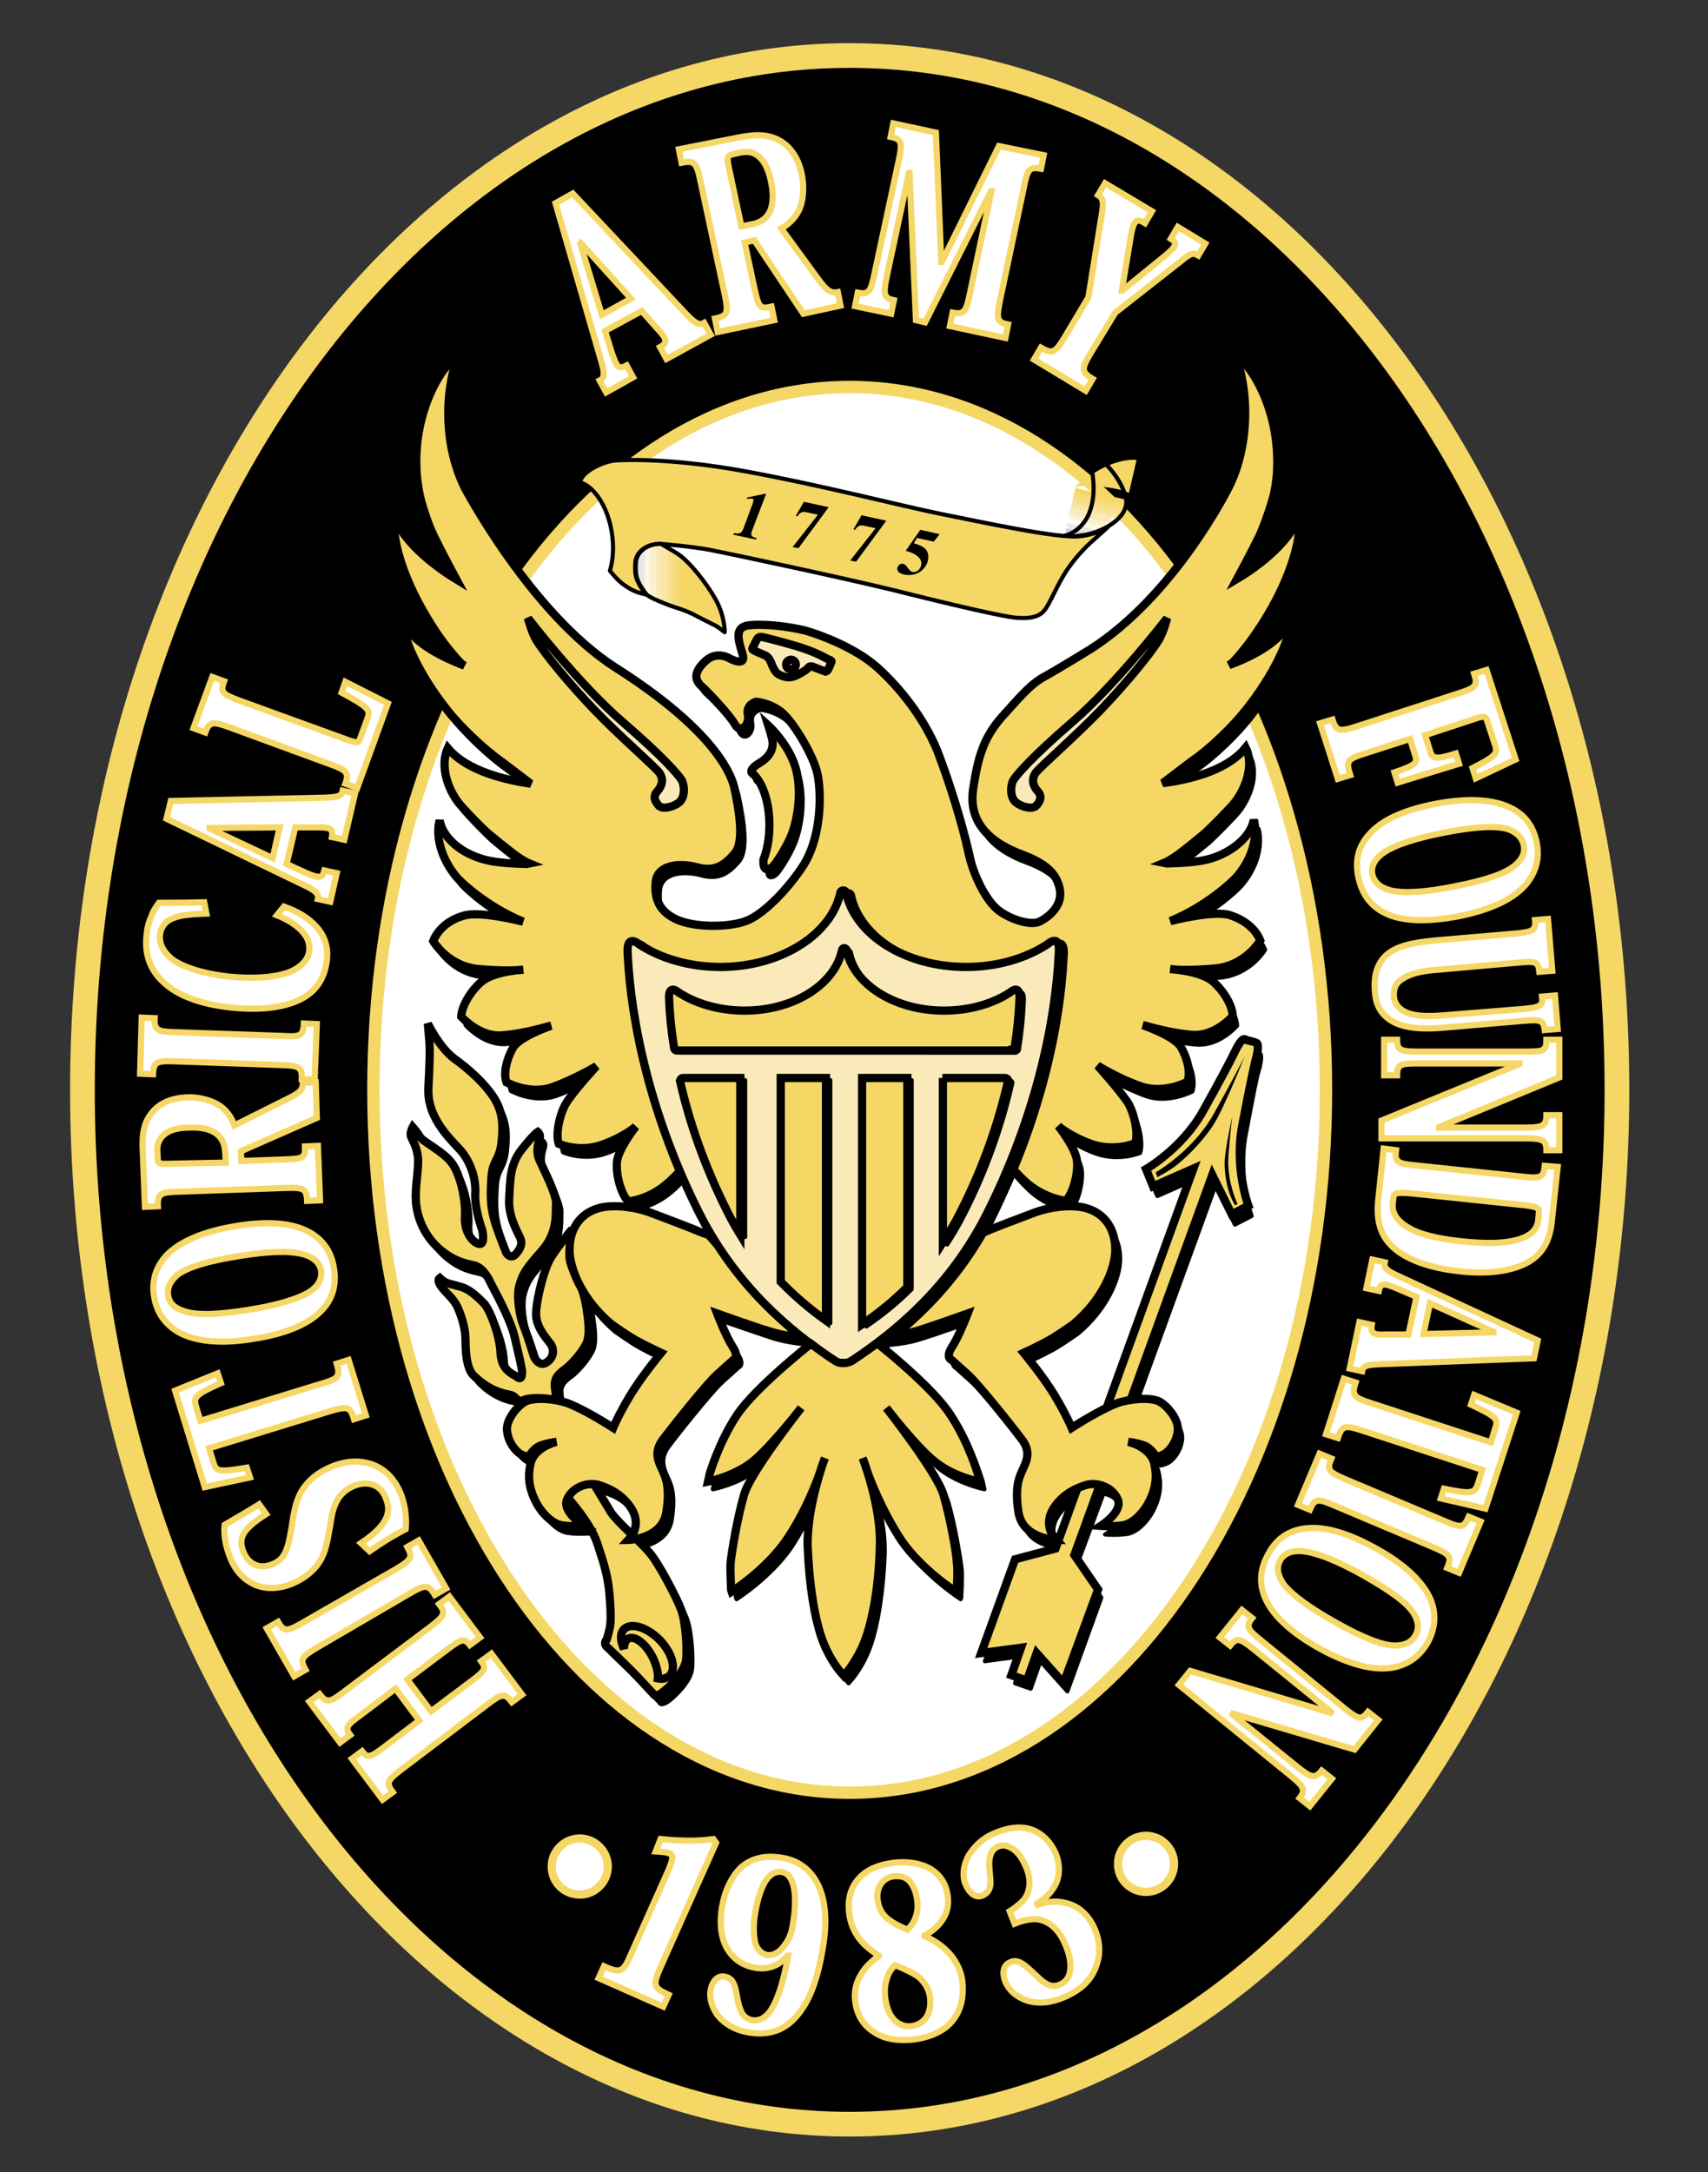 <?xml version="1.0" encoding="utf-8"?>
<!-- Generator: Adobe Illustrator 27.0.0, SVG Export Plug-In . SVG Version: 6.00 Build 0)  -->
<svg version="1.1" id="Layer_1" xmlns="http://www.w3.org/2000/svg" xmlns:xlink="http://www.w3.org/1999/xlink" x="0px" y="0px"
	 viewBox="0 0 317 403" style="enable-background:new 0 0 317 403;" xml:space="preserve">
<rect x="0" y="0" width="317" height="403" fill="#333333" stroke="none"/>
<style type="text/css">
	.st0{stroke:#F5D766;stroke-width:4.583;stroke-linecap:round;stroke-linejoin:round;stroke-miterlimit:3.864;}
	.st1{fill:#FFFFFF;stroke:#F5D766;stroke-width:1.146;stroke-miterlimit:3.864;}
	.st2{fill-rule:evenodd;clip-rule:evenodd;fill:#FFFFFF;}
	.st3{fill:none;stroke:#F5D766;stroke-width:1.146;stroke-miterlimit:3.864;}
	.st4{fill:#FFFFFF;stroke:#F5D766;stroke-width:2.292;stroke-linecap:round;stroke-linejoin:round;stroke-miterlimit:3.864;}
	.st5{clip-path:url(#SVGID_00000034080473542889729350000009582401629022259342_);fill:#939598;}
	.st6{clip-path:url(#SVGID_00000034080473542889729350000009582401629022259342_);fill:#D1D3D4;}
	.st7{clip-path:url(#SVGID_00000034080473542889729350000009582401629022259342_);fill:#E6E7E8;}
	.st8{clip-path:url(#SVGID_00000034080473542889729350000009582401629022259342_);fill:#FDF6E3;}
	.st9{clip-path:url(#SVGID_00000034080473542889729350000009582401629022259342_);fill:#FCF0CE;}
	.st10{clip-path:url(#SVGID_00000034080473542889729350000009582401629022259342_);fill:#FAEAB9;}
	.st11{clip-path:url(#SVGID_00000034080473542889729350000009582401629022259342_);fill:#F9E5A4;}
	.st12{clip-path:url(#SVGID_00000034080473542889729350000009582401629022259342_);fill:#F8E08F;}
	.st13{clip-path:url(#SVGID_00000034080473542889729350000009582401629022259342_);fill:#F7DC7B;}
	.st14{clip-path:url(#SVGID_00000034080473542889729350000009582401629022259342_);fill:#F5D766;}
	.st15{fill:#F5D766;stroke:#000000;stroke-width:0.764;stroke-linecap:round;stroke-linejoin:round;stroke-miterlimit:3.864;}
	.st16{clip-path:url(#SVGID_00000161596128974063935540000006897188324728550285_);fill:#D1D3D4;}
	.st17{clip-path:url(#SVGID_00000161596128974063935540000006897188324728550285_);fill:#E6E7E8;}
	.st18{clip-path:url(#SVGID_00000161596128974063935540000006897188324728550285_);fill:#FDF6E3;}
	.st19{clip-path:url(#SVGID_00000161596128974063935540000006897188324728550285_);fill:#FCF0CE;}
	.st20{clip-path:url(#SVGID_00000161596128974063935540000006897188324728550285_);fill:#FAEAB9;}
	.st21{clip-path:url(#SVGID_00000161596128974063935540000006897188324728550285_);fill:#F9E5A4;}
	.st22{clip-path:url(#SVGID_00000161596128974063935540000006897188324728550285_);fill:#F8E08F;}
	.st23{clip-path:url(#SVGID_00000161596128974063935540000006897188324728550285_);fill:#F7DC7B;}
	.st24{clip-path:url(#SVGID_00000161596128974063935540000006897188324728550285_);fill:#F5D766;}
	.st25{fill:none;stroke:#000000;stroke-width:0.764;stroke-linecap:round;stroke-linejoin:round;stroke-miterlimit:3.864;}
	
		.st26{fill-rule:evenodd;clip-rule:evenodd;stroke:#000000;stroke-width:0.764;stroke-linecap:round;stroke-linejoin:round;stroke-miterlimit:3.864;}
	.st27{fill:#F5D766;stroke:#000000;stroke-width:1.528;stroke-miterlimit:3.864;}
	.st28{fill-rule:evenodd;clip-rule:evenodd;fill:#F5D766;stroke:#000000;stroke-width:1.528;stroke-miterlimit:3.864;}
	.st29{fill:#FAEAB9;stroke:#000000;stroke-width:1.528;stroke-miterlimit:3.864;}
	.st30{stroke:#000000;stroke-width:1.528;stroke-miterlimit:3.864;}
	.st31{stroke:#000000;stroke-width:0.764;stroke-linecap:round;stroke-linejoin:round;stroke-miterlimit:3.864;}
	.st32{fill-rule:evenodd;clip-rule:evenodd;}
	.st33{fill-rule:evenodd;clip-rule:evenodd;fill:#F5D766;}
	.st34{fill:none;stroke:#000000;stroke-width:1.528;stroke-miterlimit:3.864;}
	.st35{fill:#FFFFFF;stroke:#F5D766;stroke-width:1.528;stroke-miterlimit:3.864;}
</style>
<g>
	<path class="st0" d="M15.3,202.2c0-106,63.8-191.9,142.4-191.9c78.7,0,142.4,85.9,142.4,191.9c0,106-63.8,191.9-142.4,191.9
		C79.1,394.1,15.3,308.2,15.3,202.2L15.3,202.2z"/>
	<path class="st1" d="M63.8,313.9c-2.6,2-3.2,2.1-4.5,0.4l-1.9,1.4l5.7,7.6l1.9-1.4c-1-1.3-0.7-1.8,1.8-3.6l6.6-5l4.4,5.9l-6.6,5
		c-2.5,1.9-3,2-4,0.7l-1.9,1.4l5.7,7.6l1.9-1.4c-1.3-1.7-1-2.2,1.6-4.2l16-12.1c2.6-2,3.2-2.1,4.5-0.4l1.9-1.4l-5.7-7.6l-1.9,1.4
		c1,1.3,0.7,1.8-1.7,3.6l-7.6,5.7l-4.4-5.9l7.6-5.7c2.4-1.8,3-2,4-0.7l1.9-1.4l-5.7-7.6l-1.9,1.4c1.3,1.7,1,2.2-1.6,4.2L63.8,313.9
		L63.8,313.9z"/>
	<path class="st1" d="M76.1,295.6c2.8-1.6,3.4-1.7,4.6,0.3l2.1-1.2l-5.1-8.9l-2.1,1.2c1.1,2,0.7,2.4-2.1,4.1l-17.4,10
		c-2.8,1.6-3.4,1.7-4.5-0.2l-2.1,1.2l5.1,8.9l2.1-1.2c-1.1-2-0.7-2.4,2.1-4.1L76.1,295.6L76.1,295.6z"/>
	<path class="st1" d="M48.1,279.1c-2.9,1.8-4.9,2.9-6.4,3.8c-0.2,1.6,0.1,3.9,1.1,6.3c1.1,2.6,2.8,4.1,4.7,4.9
		c2.1,0.8,4.5,0.7,7-0.4c1.8-0.8,3.2-1.9,4.2-3.1c1.9-2.3,2.1-5.2,2.6-7.6c0.3-2.4,0.7-3.7,1.5-5c0.6-0.9,1.4-1.6,2.6-2.2
		c1.3-0.6,2.6-0.7,3.6-0.4c1.1,0.3,2,1.1,2.5,2.3c1.2,2.7,0.7,5.1-4.5,8.6l1.6,1.5c2-1.4,4-2.7,6.7-4.1c0.2-2-0.1-4.8-1.1-7
		c-1.4-3.1-3.7-4.8-6.2-5.3c-2.1-0.5-4.5-0.2-6.9,0.9c-2.2,1-3.6,2.2-4.7,3.7c-1.4,2-1.8,4.1-2.3,7.5c-0.4,2.4-0.7,3.7-1.3,4.8
		c-0.5,0.9-1.2,1.5-2.2,1.9c-1,0.4-1.9,0.5-2.7,0.3c-1.1-0.3-2-1-2.6-2.3c-1.3-2.9-0.2-4.5,4.1-7.3L48.1,279.1L48.1,279.1z"/>
	<path class="st1" d="M37.2,263.6l-0.8-2.6c-0.5-1.8-0.3-2.2,4.6-4.4l-0.6-1.8l-7.9,3.2l5.5,17.9l8.4-1.8l-0.6-1.8
		c-5.3,0.9-5.7,0.7-6.2-1l-0.8-2.6l22.5-6.9c3.1-0.9,3.7-0.9,4.4,1.5l2.2-0.7l-3.2-10.3l-2.2,0.7c0.7,2.4,0.3,2.8-2.8,3.7
		L37.2,263.6L37.2,263.6z"/>
	<path class="st2" d="M62,235.4c-0.5-3.4-2.3-5.8-5.4-7.2c-2.9-1.3-7.1-1.7-13-0.7c-6,1-10.3,2.9-12.7,5.4c-2,2.2-2.8,4.8-2.3,7.7
		c0.5,2.9,2,5.1,4.6,6.6c3.1,1.7,7.8,2.2,13.8,1.2c5.9-0.9,9.8-2.6,12.1-4.7C61.6,241.5,62.5,238.7,62,235.4L62,235.4L62,235.4z
		 M31.2,240.3c-0.2-1.4,0.4-2.7,1.9-3.9c1.9-1.3,5.2-2.4,11.5-3.4c5-0.8,9-1,11.7-0.3c1.8,0.5,3.1,1.6,3.3,3.1
		c0.2,1.5-0.6,2.9-2.2,3.9c-2.3,1.4-6.2,2.5-11.2,3.3c-6.2,1-9.8,1-11.9,0.3C32.3,242.7,31.4,241.7,31.2,240.3L31.2,240.3
		L31.2,240.3z"/>
	<path class="st3" d="M62,235.4c-0.5-3.4-2.3-5.8-5.4-7.2c-2.9-1.3-7.1-1.7-13-0.7c-6,1-10.3,2.9-12.7,5.4c-2,2.2-2.8,4.8-2.3,7.7
		c0.5,2.9,2,5.1,4.6,6.6c3.1,1.7,7.8,2.2,13.8,1.2c5.9-0.9,9.8-2.6,12.1-4.7C61.6,241.5,62.5,238.7,62,235.4L62,235.4L62,235.4z
		 M31.2,240.3c-0.2-1.4,0.4-2.7,1.9-3.9c1.9-1.3,5.2-2.4,11.5-3.4c5-0.8,9-1,11.7-0.3c1.8,0.5,3.1,1.6,3.3,3.1
		c0.2,1.5-0.6,2.9-2.2,3.9c-2.3,1.4-6.2,2.5-11.2,3.3c-6.2,1-9.8,1-11.9,0.3C32.3,242.7,31.4,241.7,31.2,240.3L31.2,240.3
		L31.2,240.3z"/>
	<path class="st2" d="M43.5,208.8c-0.6-1.7-1.6-3-3.1-3.9c-1.6-0.9-3.7-1.4-5.7-1.3c-2.9,0.1-5,1.1-6.3,2.6
		c-1.6,1.8-2.1,3.9-1.9,7.5l0.4,10.2l2.4-0.1c-0.1-2.3,0.5-2.6,3.7-2.7l20.1-0.7c3.2-0.1,3.8,0.1,3.9,2.4l2.4-0.1l-0.4-10.1
		l-2.4,0.1c0.1,2.1-0.3,2.3-3.7,2.4l-8.1,0.3l-0.1-1.8l14.1-6.2l-0.2-6.6l-2.4,0.1c0,1.1-0.2,1.7-2.9,3L43.5,208.8L43.5,208.8z
		 M32,215.9c-2.2,0.1-2.7,0-2.7-0.7l-0.1-1.6c-0.1-1.5,0.5-2.5,1.4-3.2c1-0.8,2.6-1.2,4.5-1.2c2.3-0.1,3.9,0.3,5,1.1
		c1.1,0.8,1.6,1.9,1.7,3.5l0.1,1.9L32,215.9L32,215.9z"/>
	<path class="st3" d="M43.5,208.8c-0.6-1.7-1.6-3-3.1-3.9c-1.6-0.9-3.7-1.4-5.7-1.3c-2.9,0.1-5,1.1-6.3,2.6
		c-1.6,1.8-2.1,3.9-1.9,7.5l0.4,10.2l2.4-0.1c-0.1-2.3,0.5-2.6,3.7-2.7l20.1-0.7c3.2-0.1,3.8,0.1,3.9,2.4l2.4-0.1l-0.4-10.1
		l-2.4,0.1c0.1,2.1-0.3,2.3-3.7,2.4l-8.1,0.3l-0.1-1.8l14.1-6.2l-0.2-6.6l-2.4,0.1c0,1.1-0.2,1.7-2.9,3L43.5,208.8L43.5,208.8z
		 M32,215.9c-2.2,0.1-2.7,0-2.7-0.7l-0.1-1.6c-0.1-1.5,0.5-2.5,1.4-3.2c1-0.8,2.6-1.2,4.5-1.2c2.3-0.1,3.9,0.3,5,1.1
		c1.1,0.8,1.6,1.9,1.7,3.5l0.1,1.9L32,215.9L32,215.9z"/>
	<path class="st1" d="M52.3,197.6c3.2,0.1,3.8,0.4,3.7,2.6l2.4,0.1l0.4-10.3l-2.4-0.1c-0.1,2.3-0.7,2.5-3.9,2.3l-20.1-0.7
		c-3.2-0.1-3.8-0.4-3.7-2.6l-2.4-0.1L26,199.2l2.4,0.1c0.1-2.3,0.7-2.5,3.9-2.4L52.3,197.6L52.3,197.6z"/>
	<path class="st1" d="M51.4,169.8c2,0.8,3.5,1.8,4.5,2.8c1.2,1.2,1.6,2.4,1.5,3.8c-0.2,1.8-1.8,3.3-4.1,4.1
		c-2.7,0.9-6.5,1.1-10.7,0.7c-4.7-0.5-8.5-1.7-10.6-3.2c-1.6-1.3-2.5-2.8-2.3-4.6c0.2-1.5,1-2.4,2.1-2.9c1.4-0.7,3.5-0.9,6.5-1
		l-0.4-2.1c-3.4,0.1-5.8,0.1-8.4,0.1c-0.6,0.8-1.1,1.6-1.4,2.5c-0.5,1.1-0.8,2.2-0.9,3.6c-0.4,3.6,0.8,6.5,3.1,8.6
		c2.7,2.6,7.1,4.1,12.3,4.7c5.5,0.6,9.8,0.1,13-1.4c3.1-1.5,4.7-4,5.1-7.6c0.2-2.2-0.4-4.3-2.1-6.1c-1.4-1.5-3.3-2.7-5.9-3.6
		L51.4,169.8L51.4,169.8z"/>
	<path class="st2" d="M54.8,153.5l4.3,0c2.1,0,2.8,0.2,2.5,1.8l2.3,0.5l2-8.6l-2.3-0.5c-0.2,1-0.8,1.2-3.4,1.3l-28.5,0.6l-0.8,3.3
		l26.1,12.6c1.8,0.9,2.2,1.5,2,2.3l2.3,0.5l1.2-5.3l-2.3-0.5c-0.4,1.5-0.9,1.5-3.5,0.4l-3.5-1.6L54.8,153.5L54.8,153.5z M51.9,153.5
		l-1.3,5.7l-11.7-5.5l0-0.1L51.9,153.5L51.9,153.5z"/>
	<path class="st3" d="M54.8,153.5l4.3,0c2.1,0,2.8,0.2,2.5,1.8l2.3,0.5l2-8.6l-2.3-0.5c-0.2,1-0.8,1.2-3.4,1.3l-28.5,0.6l-0.8,3.3
		l26.1,12.6c1.8,0.9,2.2,1.5,2,2.3l2.3,0.5l1.2-5.3l-2.3-0.5c-0.4,1.5-0.9,1.5-3.5,0.4l-3.5-1.6L54.8,153.5L54.8,153.5z M51.9,153.5
		l-1.3,5.7l-11.7-5.5l0-0.1L51.9,153.5L51.9,153.5z"/>
	<path class="st1" d="M64.1,126.5l-0.7,2c5,2.7,5.4,3.2,4.8,4.8l-1.4,3.8c-0.2,0.7-0.5,0.8-2.2,0.2L44.5,130
		c-3.2-1.2-3.7-1.5-2.9-3.6l-2.2-0.8l-3.5,9.5l2.2,0.8c0.7-2,1.4-2.1,4.4-1l18.8,6.9c3.1,1.1,3.5,1.6,2.8,3.6l2.2,0.8l5.7-15.7
		L64.1,126.5L64.1,126.5z"/>
	<path class="st2" d="M119.1,57.7l3.1,3.5c1.5,1.6,1.8,2.4,0.3,3.2l1.2,2.2l8.2-4.5l-1.2-2.2c-0.9,0.5-1.6,0.2-3.5-1.8l-20.9-22.2
		l-3.2,1.8l8.6,29.7c0.6,2.1,0.4,2.8-0.4,3.2l1.2,2.2l5-2.8l-1.2-2.2c-1.5,0.8-1.8,0.4-2.8-2.5l-1.2-3.9L119.1,57.7L119.1,57.7z
		 M117.1,55.4l-5.4,3l-4-13.2l0.1-0.1L117.1,55.4L117.1,55.4z"/>
	<path class="st3" d="M119.1,57.7l3.1,3.5c1.5,1.6,1.8,2.4,0.3,3.2l1.2,2.2l8.2-4.5l-1.2-2.2c-0.9,0.5-1.6,0.2-3.5-1.8l-20.9-22.2
		l-3.2,1.8l8.6,29.7c0.6,2.1,0.4,2.8-0.4,3.2l1.2,2.2l5-2.8l-1.2-2.2c-1.5,0.8-1.8,0.4-2.8-2.5l-1.2-3.9L119.1,57.7L119.1,57.7z
		 M117.1,55.4l-5.4,3l-4-13.2l0.1-0.1L117.1,55.4L117.1,55.4z"/>
	<path class="st2" d="M145,42.4c1.6-0.9,2.9-2.3,3.5-3.9c0.7-1.9,0.7-4.1,0.3-6.2c-0.6-3-2.1-5-3.9-6.1c-2.2-1.3-4.5-1.4-8.3-0.6
		L126,27.7l0.5,2.5c2.4-0.5,2.8,0,3.5,3.4l4.5,21c0.7,3.4,0.6,4-1.8,4.5l0.5,2.5l10.5-2.2l-0.5-2.5c-2.2,0.5-2.4,0.1-3.2-3.5
		l-1.8-8.4l1.8-0.4l9.1,13.6l6.9-1.5l-0.5-2.5c-1.1,0.2-1.8,0.1-3.7-2.5L145,42.4L145,42.4z M135.4,31.7c-0.5-2.3-0.5-2.8,0.3-3
		l1.7-0.4c1.6-0.3,2.7,0,3.6,0.9c1,0.9,1.7,2.5,2.1,4.5c0.5,2.4,0.4,4.1-0.2,5.5c-0.6,1.3-1.7,2.1-3.3,2.4l-2,0.4L135.4,31.7
		L135.4,31.7z"/>
	<path class="st3" d="M145,42.4c1.6-0.9,2.9-2.3,3.5-3.9c0.7-1.9,0.7-4.1,0.3-6.2c-0.6-3-2.1-5-3.9-6.1c-2.2-1.3-4.5-1.4-8.3-0.6
		L126,27.7l0.5,2.5c2.4-0.5,2.8,0,3.5,3.4l4.5,21c0.7,3.4,0.6,4-1.8,4.5l0.5,2.5l10.5-2.2l-0.5-2.5c-2.2,0.5-2.4,0.1-3.2-3.5
		l-1.8-8.4l1.8-0.4l9.1,13.6l6.9-1.5l-0.5-2.5c-1.1,0.2-1.8,0.1-3.7-2.5L145,42.4L145,42.4z M135.4,31.7c-0.5-2.3-0.5-2.8,0.3-3
		l1.7-0.4c1.6-0.3,2.7,0,3.6,0.9c1,0.9,1.7,2.5,2.1,4.5c0.5,2.4,0.4,4.1-0.2,5.5c-0.6,1.3-1.7,2.1-3.3,2.4l-2,0.4L135.4,31.7
		L135.4,31.7z"/>
	<path class="st1" d="M185.4,27.1l-10.6,21.5l-0.1,0l-1-24l-7.9-1.7l-0.5,2.5c2.1,0.4,2.2,1.1,1.5,4.4l-4.5,21
		c-0.7,3.4-1.1,3.9-3.1,3.5l-0.5,2.5l6.7,1.4l0.5-2.5c-1.9-0.4-2-1.1-1.3-4.5l4.1-19.1l0.1,0l1.2,27.3l1.7,0.4l12.2-24.3l0.1,0
		l-4,19c-0.7,3.4-1.1,3.9-3.2,3.5l-0.5,2.5l10.3,2.2l0.5-2.5c-2.1-0.4-2.2-1.1-1.5-4.5l4.4-20.8c0.7-3.5,1-4,3.2-3.6l0.5-2.5
		L185.4,27.1L185.4,27.1z"/>
	<path class="st1" d="M202,55.2l-4.3,7.2c-1.8,3-2.3,3.4-4.5,2.1l-1.3,2.2l9.6,5.8l1.3-2.2c-2.2-1.3-2.1-1.9-0.3-4.9L207,58l12-9.4
		c1.9-1.6,2.4-1.8,3.4-1.2l1.3-2.2l-5.1-3.1l-1.3,2.2c1.3,0.8,1,1.4-1,3.1l-8,6.5l-0.1,0l1.7-10.2c0.5-2.8,1-3.3,2.6-2.3l1.3-2.2
		l-8.7-5.2l-1.3,2.2c1,0.6,1.1,1.3,0.6,4.1L202,55.2L202,55.2z"/>
	<path class="st1" d="M270.8,141.7l-0.6-1.9c-3.5,1.1-4.3,1-4.7-0.2l-1-3.2l9.1-3c1.8-0.6,2.1-0.6,2.4,0.3l1.5,4.6
		c0.5,1.5,0.1,2-4.2,4.2l0.6,1.9l7.4-3.5l-5.4-16.6l-2.3,0.7c0.7,2.2,0.3,2.6-2.8,3.6l-19.1,6.2c-3.1,1-3.7,0.9-4.4-1.3l-2.3,0.7
		l3.3,10.3l2.3-0.7c-0.9-2.7-0.4-3,2.7-4l8.4-2.7l1,3.2c0.4,1.2,0,1.7-3.9,3l0.6,1.9L270.8,141.7L270.8,141.7z"/>
	<path class="st2" d="M252.1,162.7c0.7,3.4,2.5,5.7,5.6,7c2.9,1.2,7.2,1.4,13,0.3c6-1.2,10.2-3.2,12.5-5.9c1.9-2.3,2.6-4.9,2-7.8
		c-0.6-2.9-2.1-5.1-4.8-6.4c-3.2-1.6-7.8-1.9-13.8-0.8c-5.8,1.1-9.7,2.9-11.9,5.1C252.2,156.6,251.4,159.4,252.1,162.7L252.1,162.7
		L252.1,162.7z M282.8,156.8c0.3,1.4-0.3,2.7-1.8,3.9c-1.8,1.4-5.1,2.6-11.3,3.8c-5,1-9,1.3-11.6,0.7c-1.9-0.5-3.1-1.5-3.4-3
		c-0.3-1.5,0.5-2.9,2.1-4c2.2-1.5,6.1-2.7,11.1-3.7c6.2-1.2,9.7-1.3,11.9-0.7C281.5,154.4,282.5,155.4,282.8,156.8L282.8,156.8
		L282.8,156.8z"/>
	<path class="st3" d="M252.1,162.7c0.7,3.4,2.5,5.7,5.6,7c2.9,1.2,7.2,1.4,13,0.3c6-1.2,10.2-3.2,12.5-5.9c1.9-2.3,2.6-4.9,2-7.8
		c-0.6-2.9-2.1-5.1-4.8-6.4c-3.2-1.6-7.8-1.9-13.8-0.8c-5.8,1.1-9.7,2.9-11.9,5.1C252.2,156.6,251.4,159.4,252.1,162.7L252.1,162.7
		L252.1,162.7z M282.8,156.8c0.3,1.4-0.3,2.7-1.8,3.9c-1.8,1.4-5.1,2.6-11.3,3.8c-5,1-9,1.3-11.6,0.7c-1.9-0.5-3.1-1.5-3.4-3
		c-0.3-1.5,0.5-2.9,2.1-4c2.2-1.5,6.1-2.7,11.1-3.7c6.2-1.2,9.7-1.3,11.9-0.7C281.5,154.4,282.5,155.4,282.8,156.8L282.8,156.8
		L282.8,156.8z"/>
	<path class="st1" d="M267.6,188.4c-2.7,0.2-4.7,0.1-6.2-0.4c-1.7-0.6-2.6-1.8-2.7-3.1c-0.1-1.5,0.4-2.6,1.6-3.3
		c1.5-1,3.7-1.5,6.7-1.7l14.7-1.3c3.4-0.3,3.8-0.2,4,1.7l2.4-0.2l-0.8-9.6l-2.4,0.2c0.2,1.9-0.4,2.2-3.6,2.5l-15.1,1.3
		c-4.3,0.4-7.2,1.1-9,2.8c-1.7,1.6-2.3,4-2,6.9c0.2,2.7,1.5,4.4,3.6,5.5c2.1,1,4.8,1.3,8.7,1l15.2-1.3c3.2-0.3,3.8-0.1,4,1.7
		l2.4-0.2l-0.5-6.2l-2.4,0.2c0.2,1.7-0.3,2-3.6,2.3L267.6,188.4L267.6,188.4z"/>
	<path class="st1" d="M289.4,199.9v-7H287c0,2-0.4,2.2-3.7,2.2h-20.2c-3.2,0-3.8-0.3-3.8-2.2h-2.4v6.6h2.4c0-2,0.6-2.2,3.8-2.2H282
		v0.1l-25.6,10.5v3.3h26.8c3.2,0,3.8,0.4,3.8,2.2h2.4v-6.5H287c0,1.9-0.6,2.3-3.8,2.3h-16.1v-0.1L289.4,199.9L289.4,199.9z"/>
	<path class="st2" d="M256.8,213.1l-1,9.5c-0.5,4.8,0.9,7.5,3.7,9.6c2.8,2,6.9,3.2,11.7,3.7c4.9,0.5,9,0,12-1.5
		c2.9-1.5,4.4-3.9,4.8-7.7l1.1-10.2l-2.4-0.2c-0.2,2.2-0.8,2.4-4.1,2l-20-2.1c-3.2-0.3-3.8-0.6-3.5-2.8L256.8,213.1L256.8,213.1z
		 M282.9,223.6c2.4,0.3,2.8,0.5,2.7,1.4l-0.1,1.3c-0.2,1.8-1.3,2.9-3.5,3.6c-2.5,0.8-6,0.9-10.7,0.4c-4.6-0.5-7.9-1.3-10-2.6
		c-2.2-1.3-3-2.8-2.8-4.5l0.1-0.9c0.1-1,0.5-1.1,3.3-0.9L282.9,223.6L282.9,223.6z"/>
	<path class="st3" d="M256.8,213.1l-1,9.5c-0.5,4.8,0.9,7.5,3.7,9.6c2.8,2,6.9,3.2,11.7,3.7c4.9,0.5,9,0,12-1.5
		c2.9-1.5,4.4-3.9,4.8-7.7l1.1-10.2l-2.4-0.2c-0.2,2.2-0.8,2.4-4.1,2l-20-2.1c-3.2-0.3-3.8-0.6-3.5-2.8L256.8,213.1L256.8,213.1z
		 M282.9,223.6c2.4,0.3,2.8,0.5,2.7,1.4l-0.1,1.3c-0.2,1.8-1.3,2.9-3.5,3.6c-2.5,0.8-6,0.9-10.7,0.4c-4.6-0.5-7.9-1.3-10-2.6
		c-2.2-1.3-3-2.8-2.8-4.5l0.1-0.9c0.1-1,0.5-1.1,3.3-0.9L282.9,223.6L282.9,223.6z"/>
	<path class="st2" d="M261.4,247.6l-4.3,0c-2.1,0.1-2.8-0.2-2.5-1.8l-2.3-0.5l-1.8,8.6l2.3,0.5c0.2-1,0.8-1.2,3.4-1.3l28.5-1.1
		l0.7-3.3L259,236.5c-1.9-0.9-2.2-1.5-2-2.3l-2.3-0.5l-1.1,5.3l2.3,0.5c0.3-1.5,0.9-1.5,3.5-0.4l3.5,1.5L261.4,247.6L261.4,247.6z
		 M264.2,247.5l1.2-5.7l11.8,5.3l0,0.1L264.2,247.5L264.2,247.5z"/>
	<path class="st3" d="M261.4,247.6l-4.3,0c-2.1,0.1-2.8-0.2-2.5-1.8l-2.3-0.5l-1.8,8.6l2.3,0.5c0.2-1,0.8-1.2,3.4-1.3l28.5-1.1
		l0.7-3.3L259,236.5c-1.9-0.9-2.2-1.5-2-2.3l-2.3-0.5l-1.1,5.3l2.3,0.5c0.3-1.5,0.9-1.5,3.5-0.4l3.5,1.5L261.4,247.6L261.4,247.6z
		 M264.2,247.5l1.2-5.7l11.8,5.3l0,0.1L264.2,247.5L264.2,247.5z"/>
	<path class="st1" d="M275.1,272.7l-0.8,2.6c-0.6,1.7-1,2-6.3,0.9l-0.6,1.8l8.3,1.9l5.8-17.8l-7.9-3.3l-0.6,1.8
		c4.9,2.3,5.1,2.7,4.5,4.4l-0.8,2.6l-22.3-7.3c-3.1-1-3.6-1.4-2.8-3.8l-2.2-0.7l-3.3,10.3l2.2,0.7c0.8-2.4,1.4-2.4,4.5-1.4
		L275.1,272.7L275.1,272.7z"/>
	<path class="st1" d="M249.6,274.4c-3-1.3-3.4-1.7-2.5-3.8l-2.2-0.9l-4,9.5l2.2,0.9c0.9-2.1,1.5-2.1,4.5-0.8l18.5,7.8
		c3,1.3,3.4,1.7,2.5,3.8l2.2,0.9l4-9.5l-2.2-0.9c-0.9,2.1-1.5,2.1-4.5,0.8L249.6,274.4L249.6,274.4z"/>
	<path class="st2" d="M235.4,288.3c-1.7,3-1.8,6-0.2,9c1.5,2.8,4.6,5.7,9.8,8.6c5.3,2.9,9.9,4.1,13.4,3.5c2.9-0.5,5.1-2.1,6.6-4.7
		c1.4-2.6,1.6-5.3,0.5-8c-1.4-3.2-4.8-6.5-10.1-9.4c-5.2-2.9-9.3-4-12.4-3.8C239.5,283.7,237,285.3,235.4,288.3L235.4,288.3
		L235.4,288.3z M262.7,303.4c-0.7,1.3-2,1.9-3.9,1.9c-2.3-0.1-5.6-1.3-11.1-4.4c-4.4-2.5-7.7-4.8-9.4-6.9c-1.1-1.6-1.5-3.1-0.7-4.5
		c0.7-1.3,2.2-1.9,4.2-1.7c2.7,0.3,6.4,1.8,10.9,4.3c5.5,3.1,8.3,5.2,9.6,7.1C263.3,300.8,263.4,302.2,262.7,303.4L262.7,303.4
		L262.7,303.4z"/>
	<path class="st3" d="M235.4,288.3c-1.7,3-1.8,6-0.2,9c1.5,2.8,4.6,5.7,9.8,8.6c5.3,2.9,9.9,4.1,13.4,3.5c2.9-0.5,5.1-2.1,6.6-4.7
		c1.4-2.6,1.6-5.3,0.5-8c-1.4-3.2-4.8-6.5-10.1-9.4c-5.2-2.9-9.3-4-12.4-3.8C239.5,283.7,237,285.3,235.4,288.3L235.4,288.3
		L235.4,288.3z M262.7,303.4c-0.7,1.3-2,1.9-3.9,1.9c-2.3-0.1-5.6-1.3-11.1-4.4c-4.4-2.5-7.7-4.8-9.4-6.9c-1.1-1.6-1.5-3.1-0.7-4.5
		c0.7-1.3,2.2-1.9,4.2-1.7c2.7,0.3,6.4,1.8,10.9,4.3c5.5,3.1,8.3,5.2,9.6,7.1C263.3,300.8,263.4,302.2,262.7,303.4L262.7,303.4
		L262.7,303.4z"/>
	<path class="st1" d="M251.4,324.6l4.4-5.5l-1.9-1.5c-1.2,1.5-1.7,1.5-4.3-0.6L234,304.3c-2.5-2-2.8-2.6-1.6-4.1l-1.9-1.5l-4.1,5.1
		l1.9,1.5c1.2-1.5,1.8-1.4,4.4,0.7l14.7,11.9l0,0l-26.5-7.9l-2.1,2.6l20.8,16.9c2.5,2,2.7,2.7,1.6,4.1l1.9,1.5l4.1-5.1l-1.9-1.5
		c-1.2,1.5-1.9,1.4-4.4-0.6l-12.5-10.1l0,0L251.4,324.6L251.4,324.6z"/>
	<path class="st4" d="M69.3,202.2c0-72,39.6-130.4,88.4-130.4c48.8,0,88.4,58.4,88.4,130.4c0,72-39.6,130.4-88.4,130.4
		C108.9,332.6,69.3,274.2,69.3,202.2L69.3,202.2z"/>
	<g>
		<defs>
			<path id="SVGID_1_" d="M199.3,99.5c-0.7,0-1.8-0.1-1.8-0.1c2-0.4,4-2.2,4.8-4.6c1.4-3.9,0.2-8.3,0-9.6c-0.2-1.3-0.8-2.4-0.8-2.4
				s0.9,0.6,1.9,1.5c1,1,4.4,3.8,5.5,7.8c1.1,4-4.6,6.9-8.6,7.3C200.3,99.4,200,99.5,199.3,99.5L199.3,99.5z"/>
		</defs>
		<clipPath id="SVGID_00000168109506092997644560000007933585490580000655_">
			<use xlink:href="#SVGID_1_"  style="overflow:visible;"/>
		</clipPath>
		
			<rect x="201.9" y="95.5" transform="matrix(0.225 -0.974 0.974 0.225 59.01 275.034)" style="clip-path:url(#SVGID_00000168109506092997644560000007933585490580000655_);fill:#939598;" width="1" height="9.9"/>
		
			<rect x="202.1" y="94.6" transform="matrix(0.225 -0.974 0.974 0.225 60.077 274.514)" style="clip-path:url(#SVGID_00000168109506092997644560000007933585490580000655_);fill:#D1D3D4;" width="1" height="9.9"/>
		
			<rect x="202.3" y="93.6" transform="matrix(0.225 -0.974 0.974 0.225 61.143 273.996)" style="clip-path:url(#SVGID_00000168109506092997644560000007933585490580000655_);fill:#E6E7E8;" width="1" height="9.9"/>
		<polygon style="clip-path:url(#SVGID_00000168109506092997644560000007933585490580000655_);fill:#FDF6E3;" points="207.9,98.2 
			198.3,96 198.1,97 207.7,99.2 		"/>
		
			<rect x="202.7" y="91.8" transform="matrix(0.225 -0.974 0.974 0.225 63.301 272.977)" style="clip-path:url(#SVGID_00000168109506092997644560000007933585490580000655_);fill:#FCF0CE;" width="1" height="9.9"/>
		
			<rect x="202.9" y="90.8" transform="matrix(0.225 -0.974 0.974 0.225 64.376 272.465)" style="clip-path:url(#SVGID_00000168109506092997644560000007933585490580000655_);fill:#FAEAB9;" width="1" height="9.9"/>
		
			<rect x="203.2" y="89.9" transform="matrix(0.225 -0.974 0.974 0.225 65.459 271.959)" style="clip-path:url(#SVGID_00000168109506092997644560000007933585490580000655_);fill:#F9E5A4;" width="1" height="9.9"/>
		
			<rect x="203.4" y="89" transform="matrix(0.225 -0.974 0.974 0.225 66.526 271.44)" style="clip-path:url(#SVGID_00000168109506092997644560000007933585490580000655_);fill:#F8E08F;" width="1" height="9.9"/>
		
			<rect x="203.6" y="88" transform="matrix(0.225 -0.974 0.974 0.225 67.598 270.926)" style="clip-path:url(#SVGID_00000168109506092997644560000007933585490580000655_);fill:#F7DC7B;" width="1" height="9.9"/>
		
			<rect x="203.8" y="87.1" transform="matrix(0.225 -0.974 0.974 0.225 68.674 270.415)" style="clip-path:url(#SVGID_00000168109506092997644560000007933585490580000655_);fill:#F5D766;" width="1" height="9.9"/>
		
			<rect x="200.7" y="82.9" transform="matrix(0.225 -0.974 0.974 0.225 73.421 268.047)" style="clip-path:url(#SVGID_00000168109506092997644560000007933585490580000655_);fill:#F5D766;" width="9" height="10"/>
		
			<use xlink:href="#SVGID_1_"  style="overflow:visible;fill:none;stroke:#000000;stroke-width:0.764;stroke-linecap:round;stroke-linejoin:round;stroke-miterlimit:3.864;"/>
	</g>
	<path class="st15" d="M119.9,110.3c-0.6-0.8-1.6-2.1-1.9-3.5c-0.2-1.1-0.1-2.2-0.1-2.2c0-2.1,2-3.7,4.6-3.7c0,0,5.2,0.4,9.2,1.1
		c4,0.8,23.9,5,34.6,7.6c10.7,2.7,19.9,4.8,22.2,5c2.3,0.2,4.2,0,5.3-1.3c1.1-1.3,2.4-4.9,4.4-7.8c2-2.9,4.4-5,4.4-5l3-2.7
		c-1.7,1-3.7,1.6-5.4,1.7c-4,0.4-18.3-2.7-25.8-4.2c-7.4-1.5-22-5.3-36.3-7.9c-14.3-2.6-23.3-2-23.3-2c-2.8,0-7.1,2.3-7.1,4.1
		c2.6,0.8,5,4.4,5.8,9c0.5,2.8,0.3,5.4-0.3,7.4c0,0,1.4,1.8,2.6,2.6c1.1,0.8,1.9,1.2,2.9,1.5C119.8,110.3,119.9,110.3,119.9,110.3
		L119.9,110.3z"/>
	<g>
		<defs>
			<path id="SVGID_00000122694588654028992250000006875178275577337022_" d="M124.2,101.8c0.7,0.4,2,1.1,3,2.1
				c1,0.9,3.6,3.8,5.5,7.1c1.9,3.3,1.8,6.3,1.8,6.3s0,0-0.9-0.7c-0.9-0.7-2.1-1.1-4.5-2.4c-2.5-1.3-3.2-1.2-5.9-2.3
				c-2.8-1.1-3.2-1.6-3.2-1.6c-0.6-0.8-1.6-2.1-1.9-3.5c-0.2-1.1-0.1-2.2-0.1-2.2c0-2.1,2-3.7,4.6-3.7
				C122.6,100.8,123.5,101.4,124.2,101.8L124.2,101.8z"/>
		</defs>
		<clipPath id="SVGID_00000114037799791806866250000017272230467362428580_">
			<use xlink:href="#SVGID_00000122694588654028992250000006875178275577337022_"  style="overflow:visible;"/>
		</clipPath>
		
			<rect x="117.5" y="100.7" style="clip-path:url(#SVGID_00000114037799791806866250000017272230467362428580_);fill:#D1D3D4;" width="1.2" height="16.6"/>
		
			<rect x="118.6" y="100.7" style="clip-path:url(#SVGID_00000114037799791806866250000017272230467362428580_);fill:#E6E7E8;" width="1.1" height="16.6"/>
		
			<rect x="119.7" y="100.7" style="clip-path:url(#SVGID_00000114037799791806866250000017272230467362428580_);fill:#FDF6E3;" width="1" height="16.6"/>
		
			<rect x="120.7" y="100.7" style="clip-path:url(#SVGID_00000114037799791806866250000017272230467362428580_);fill:#FCF0CE;" width="1.1" height="16.6"/>
		
			<rect x="121.7" y="100.7" style="clip-path:url(#SVGID_00000114037799791806866250000017272230467362428580_);fill:#FAEAB9;" width="1.1" height="16.6"/>
		
			<rect x="122.7" y="100.7" style="clip-path:url(#SVGID_00000114037799791806866250000017272230467362428580_);fill:#F9E5A4;" width="1.1" height="16.6"/>
		
			<rect x="123.8" y="100.7" style="clip-path:url(#SVGID_00000114037799791806866250000017272230467362428580_);fill:#F8E08F;" width="1.1" height="16.6"/>
		
			<rect x="124.8" y="100.7" style="clip-path:url(#SVGID_00000114037799791806866250000017272230467362428580_);fill:#F7DC7B;" width="1.1" height="16.6"/>
		
			<rect x="125.9" y="100.7" style="clip-path:url(#SVGID_00000114037799791806866250000017272230467362428580_);fill:#F5D766;" width="1" height="16.6"/>
		
			<rect x="126.2" y="100.7" style="clip-path:url(#SVGID_00000114037799791806866250000017272230467362428580_);fill:#F5D766;" width="8.6" height="16.6"/>
		
			<use xlink:href="#SVGID_00000122694588654028992250000006875178275577337022_"  style="overflow:visible;fill:none;stroke:#000000;stroke-width:0.764;stroke-linecap:round;stroke-linejoin:round;stroke-miterlimit:3.864;"/>
	</g>
	<path d="M140.4,99.8c-1.1-0.2-1.1-0.6-0.8-1.4l2.6-6.8l-0.2,0l-3.3,0.7l-0.1,0.3c0.4-0.1,0.9-0.1,1-0.1c0.4,0.1,0.2,0.6,0.1,0.9
		L138,98c-0.3,0.7-0.5,1.2-1.8,0.9l-0.1,0.3l4.2,0.9L140.4,99.8L140.4,99.8z"/>
	<path d="M153.8,94.1l-4.6-1l-1.5,2.6l0.3,0.1c0.6-1,1.2-0.8,1.5-0.8l2.3,0.5l-4.7,6l1.1,0.2L153.8,94.1L153.8,94.1z"/>
	<path d="M164.5,96.6l-4.6-1l-1.5,2.6l0.3,0.1c0.6-1,1.2-0.8,1.5-0.8l2.3,0.5l-4.7,6l1.1,0.2L164.5,96.6L164.5,96.6z"/>
	<path d="M170.2,99.8l3.1,0.7l1.1-1.4l-3.6-0.8l-2.7,3.9c0.8,0.2,1.6,0.5,2.2,1c0.5,0.4,0.9,1.1,0.6,1.9c-0.4,1-1.2,1.1-1.6,1
		c-0.7-0.2-0.9-1.3-1.7-1.5c-0.5-0.1-0.8,0.2-1,0.6c-0.3,0.7,0.3,1.2,1.2,1.4c2,0.4,3.7-0.6,4.3-2.2c0.4-1.2,0.1-2.1-0.3-2.5
		c-0.6-0.6-1.2-0.8-2.2-1.1L170.2,99.8L170.2,99.8z"/>
	<path d="M104.7,261.3c0.2,0,0.4,0.1,0.6,0.2c3,0.8,9.2,4.8,9.2,4.8s1.2-2.5,3.1-5.9c2-3.3,5.8-8,5.8-8s-2.8-1.3-4.6-2.3
		c-1.8-1-4.6-3-4.6-3c-1.8-1.5-3.3-3.2-4.5-4.9c0.2,0.8,0.3,1.6,0.4,2.2c0.2,1.5,0.8,4.8-0.2,6.5c-0.9,1.7-2.7,3.7-3.8,4.5
		c-1.1,0.8-1.7,1.4-1.9,2.4C104.1,258.9,104.7,261.3,104.7,261.3L104.7,261.3z M109.2,277c-0.6,0.2-1.2,0.5-1.7,0.9
		c0.1-0.1,0.2-0.1,0.3-0.2C108.3,277.3,108.7,277.1,109.2,277L109.2,277z M118,286.3c0.2-0.3,0.4-0.6,0.5-0.8
		c0.6-1.6,0.3-3.2-0.9-4.8c-1.5-2.1-3.5-3.2-5.7-3.8c-0.8-0.2-1.6-0.2-2.4-0.1c0.1,0,0.3,0,0.4-0.1c0.8,0,1,0,1,0l0.1,0.1
		c0,0,2.1,3.6,3.2,5.3C114.8,283.2,116.4,284.8,118,286.3L118,286.3z M127,218.8c-0.5,0.6-1.3,1.5-2.4,2.4c-3.4,2.9-7.2,3.3-7.2,3.3
		c-1.3-1.3-2.3-4.8-2.1-7.3c0.2-2.4,3.5-6.6,3.5-6.6s-2.1,1.9-6.3,3.4c-4.2,1.5-8-0.2-8-0.2c-0.6-1.7,0.1-5.3,1.3-7.4
		c1.2-2.1,5.7-7,5.7-7s-4,2.4-8.2,3.9c-4.2,1.5-8.5-0.9-8.5-0.9c-0.6-1.7,0-4.2,1.2-6.4c1.2-2.1,7.1-4.1,7.1-4.1l-0.5,0.1
		c0,0-4.6,1.4-8.7,1.7c-4.2,0.3-7.5-3.5-7.5-3.5c0.1-2,1.8-4.8,3.8-6.5c1.7-1.4,5.1-2,6.8-2.2c-1.2,0.1-3.5,0.1-7.3-0.2
		c-5.8-0.5-8.5-5.2-8.5-5.2c0.7-1.8,2.5-3.8,5.6-4.7c3.1-1,11.1,1.1,11.1,1.1c-6.8-2.8-11.5-7.3-12.3-8.2c-2.7-3.2-3.9-7.1-3.3-10.2
		l0.1-0.4c0.5,2.9,3.4,5.7,7.4,7c3.1,1.1,7.6,1,8.7,1.1l0.5-0.1c0,0-0.5-0.2-1.9-1.1c-1.4-0.9-5.6-4.4-5.6-4.4
		c-0.9-0.7-5-4.9-5.7-5.9c-2.5-3.4-3.1-7.4-1.9-10c2.9,3.5,8.6,5.6,15.4,6.6l-5.4-4.1c-3.4-2.4-7.8-6.6-10.2-9.7
		c-4.8-6.1-7.8-12.3-8.3-16.4l-0.1-0.6c1.1,3.4,5.2,6.4,11.7,8.9l-0.6-0.4c-2.2-2.3-4.4-5.2-6.4-8.6c-4.6-7.6-6.7-15.1-5.9-19
		c0.5,3.5,5.5,8.4,11.4,12c0,0-2.8-5.2-4.2-8.1c-1.4-2.9-2.4-6.7-2.4-6.7c-0.8-3.2-1.1-7-0.6-11.1c0.9-7,4-13,7.5-15.8
		c-1.2,3.2-1.8,6.9-1.8,10.8c0,5.2,1.1,9.9,3,13.8c0,0,12.3,23.4,28.1,33.5c15.9,10.1,21,18,22,22.3c0.9,4.3,1.9,10.1,0,12.2
		c-1.9,2.2-3.7,3.4-7,2.5c-3.3-0.9-7.3-0.4-7.6,2.7c-0.3,3.1,0.6,5.5,3.9,7c3.3,1.5,9.5,1.5,12.8,0.3c3.3-1.2,8-6.1,10.8-10.5
		c3.4-5.5,3.3-13.9,2.4-17.3c-0.9-3.4-4.5-9.4-6.7-11.1c-2.3-1.7-4.6-1.8-4.6-1.8s-1.9,0.5-1.5,2.4c0.4,1.9-1.4,3.6-2.4,1.8
		c-1-1.8-5-6-5.9-6.8c-0.9-0.8-2.6-2.3,0.6-5.1c2.1-1.8,4.4-0.3,4.4-0.3s3.1,1.7,2.3-0.9c-0.8-2.6-1.6-5.1,1.4-5.3
		c3-0.3,7.5,0.3,10.3,1c2.8,0.8,9.3,3.2,13.4,6.9c4.1,3.7,8.6,9.3,11.1,15.5c2.4,6.2,4.7,13.9,5.7,18.6c1,4.7,3.4,9.1,5.5,10.8
		c2.1,1.7,6,3,7.7,2.2c1.7-0.8,4.4-3,3.8-6c-0.6-3-2.6-4.8-7.1-6.5c-4.6-1.7-10-5.1-9-12c1-6.9,2.3-10.2,5.9-14.1
		c3.5-3.9,5.1-5.7,7.6-7c2.5-1.4,8.2-4.9,8.2-4.9C219.1,112.2,229,92,229,92c1.9-3.8,3-8.6,3-13.8c0-3.9-0.7-7.6-1.8-10.8
		c3.4,2.7,6.6,8.8,7.5,15.8c0.5,4.1,0.3,7.9-0.6,11.1c0,0-1.1,3.8-2.4,6.7c-1.4,2.9-4.2,8.1-4.2,8.1c5.9-3.5,10.9-8.5,11.4-12
		c0.8,3.9-1.3,11.4-5.9,19c-2,3.3-4.2,6.3-6.4,8.6l-0.6,0.4c6.5-2.4,10.5-5.5,11.7-8.9l-0.1,0.6c-0.5,4.1-3.5,10.3-8.3,16.4
		c-2.4,3.1-6.8,7.4-10.2,9.7l-5.4,4.1c6.8-0.9,12.5-3,15.4-6.6c1.3,2.6,0.6,6.6-1.9,10c-0.7,1-4.8,5.1-5.7,5.9c0,0-4.2,3.5-5.6,4.4
		c-1.4,0.9-1.9,1.1-1.9,1.1l0.5,0.1c1.1-0.1,5.6,0,8.7-1.1c4-1.4,6.9-4.2,7.4-7l0.1,0.4c0.6,3.1-0.5,7-3.3,10.2
		c-0.8,0.9-5.5,5.4-12.3,8.2c0,0,8-2.1,11.1-1.1c3.1,1,4.9,2.9,5.6,4.7c0,0-2.7,4.7-8.5,5.2c-3.7,0.3-6.1,0.3-7.3,0.2
		c1.7,0.2,5.1,0.7,6.8,2.2c2,1.7,3.7,4.4,3.8,6.5c0,0-3.2,3.8-7.5,3.5c-4.1-0.3-8.7-1.7-8.7-1.7L213,192c0,0,5.9,2,7.1,4.1
		c1.2,2.1,1.8,4.6,1.2,6.4c0,0-4.3,2.3-8.5,0.9c-4.2-1.5-8.2-3.9-8.2-3.9s4.4,4.9,5.7,7c1.2,2.1,1.9,5.7,1.3,7.4c0,0-3.7,1.6-8,0.2
		c-4.2-1.5-6.3-3.4-6.3-3.4s3.3,4.1,3.5,6.6c0.2,2.4-0.8,6-2.1,7.3c0,0-3.8-0.4-7.2-3.3c-1.8-1.6-3-3.1-3-3.1H188
		c-1.3,3-2.7,6.1-4.2,9.1c-0.7,1.4-1.4,2.7-2.2,4l0.5-0.5c0,0,1.1-0.3,2.9-1.1c1.8-0.7,3.3-1.3,7.3-2.8c4-1.6,7.5-1.4,7.5-1.4
		c4.9,0,8.1,3.1,8.1,8.1c0,3.4-2.3,9.2-7.8,13.8c0,0-2.8,2-4.6,3c-1.8,1-4.6,2.3-4.6,2.3s3.8,4.6,5.8,8c2,3.3,3.1,5.9,3.1,5.9
		s3.4-2.2,6.4-3.7l16.1-44.3l-7.5,3.3l-1.3-3.2c0,0,6.7-3.8,10.6-10.8c3.9-7,5.2-9.4,5.7-10.6c0.6-1.2,1.5-2.9,2-2.7l0.5,0.2l1,0.4
		l0.5,0.2c0.5,0.2,0.2,2-0.2,3.3c-0.4,1.3-0.9,3.9-2.4,11.8c-1.5,7.9,1.1,15.1,1.1,15.1l-3.1,1.6l-3.6-7.3l-15.1,41.5
		c2.4-0.4,4.4-0.2,5.4,0.2c1.3,0.6,3.7,3.2,3.5,5.4c-0.2,2.2-1.6,3.8-2.4,4.3c-0.8,0.5-1.6,0.6-1.6,0.6s-0.9-1.6-2.2-2.1
		c-1.3-0.5-3-0.7-3-0.7s4,0.9,4.8,3.9c0.4,1.6,0.6,3.8-0.6,6.5c-1.2,2.8-3.3,4.6-4.8,5c-1.5,0.4-4.5,0.2-4.5,0.2s4-2.5,3.2-4.8
		c-0.6-1.5-1.9-2.5-3.5-2.8L200,290l4.4,6.4l-6.3,17.4l-5-5.6l-1.8,5.1l-2.9-1l1.8-5.1l-7.4,1l6.3-17.4l7.5-2l4.1-11.2
		c-1.5,0.7-2.9,1.7-4,3.2c-1.2,1.6-1.5,3.2-0.9,4.8c0.2,0.6,1.1,1.6,1.1,1.6s-6.4-0.1-7.1-5.3c-0.8-5.3,0.5-6.9,1.1-8.4
		c0.7-1.5,1-3.1-0.5-5c-1.4-1.9-7.9-10.1-10-12c-2.1-1.9-3-2.7-3-2.7s-1.2-0.4,0.1-2.4c1.3-2,2.9-6.2,2.9-6.2s-7.3,2.6-9.7,3.3
		c-2.5,0.8-5.4,1-5.4,1l0.3-0.4c-0.7,0.5-1.4,1.1-2,1.6c0,0,10.4,8.1,13.7,13.2c3.4,5.1,5.1,11,5.1,11l0.3,1.4c0,0-4.5-0.9-8-3.5
		c-2.8-2.1-7-7.2-8.6-9.3c2.2,2.9,8.9,11.7,9.9,15.2c1.2,4.1,2.3,10.6,2.5,12.6c0.1,2-0.1,4.8-0.1,5.1l-0.1,0.3c0,0-6.3-4-10.1-9.5
		c-3.8-5.5-6.1-12-6.4-13c-0.2-0.6-0.4-1.2-0.6-1.7c0.7,2.1,3.2,9.6,3,15.8c-0.3,7.4-1.3,13.1-2.5,16.7c-1,3-2.4,5-2.9,5.7
		c-0.4,0.6-1.3,1.6-1.3,1.6s-0.9-1-1.3-1.6c-0.5-0.8-1.9-2.7-2.9-5.7c-1.2-3.5-2.3-9.3-2.5-16.7c-0.2-6.3,2.2-13.8,3-15.8
		c-0.2,0.5-0.4,1.1-0.6,1.7c-0.3,1-2.7,7.4-6.4,13c-3.8,5.5-10.1,9.5-10.1,9.5l-0.1-0.3c-0.1-0.3-0.3-3.1-0.1-5.1
		c0.1-2,1.3-8.5,2.5-12.6c1-3.4,7.7-12.3,9.9-15.2c-1.6,2.1-5.8,7.2-8.6,9.3c-3.5,2.7-8,3.5-8,3.5l0.3-1.4c0,0,1.7-5.9,5.1-11
		c3.4-5.1,13.7-13.2,13.7-13.2c-1.2-0.9-2.3-1.8-3.5-2.8l1.3,1.5c0,0-3-0.3-5.4-1c-2.5-0.8-9.7-3.3-9.7-3.3s1.5,4.2,2.9,6.2
		c1.3,2,0.1,2.4,0.1,2.4s-0.9,0.8-3,2.7c-2.1,1.9-8.6,10.1-10,12c-1.4,1.9-1.1,3.4-0.5,5c0.7,1.5,1.9,3.2,1.1,8.4
		c-0.5,3.7-3.9,4.9-5.8,5.2c1.1,1,2.1,2,2.7,2.7c1.5,1.8,5,8.2,5.9,10.6c0.9,2.4,1.2,7.9,0.9,9.6c-0.3,1.8-2.2,4-4,5.5
		c-1.8,1.4-2,0.5-2,0.5s-1.8-1.9-2.8-3c-1-1.1-4.7-4.7-5.7-5.6c-1-0.9-0.2-1.5-0.2-1.5s0.3-1.2,0.5-2.3c0.2-1,0.2-3-0.1-6.3
		c-0.3-3.4-1-5.6-2.3-9.4c-1.3-3.9-5.4-8.3-5.4-8.3s0.3-0.6,0.7-1.2c-0.4,0.4-0.7,0.9-0.9,1.4c-0.9,2.3,3.2,4.8,3.2,4.8
		s-3,0.2-4.5-0.2c-1.5-0.4-3.6-2.2-4.8-5c-1.2-2.8-1.1-4.9-0.6-6.5c0.8-3,4.8-3.9,4.8-3.9s-1.7,0.2-3,0.7c-1.3,0.5-2.2,2.1-2.2,2.1
		s-0.8-0.1-1.6-0.6c-0.8-0.5-2.2-2.1-2.4-4.3c-0.2-1.8,1.4-3.8,2.6-4.9c0,0-0.6-0.7-1.3-1.2c-0.7-0.5-1-0.2-2.9-0.9
		c-1.9-0.7-3.4-1.8-4.7-3.1c-1.3-1.4-1.4-4.8-1.4-6.5c0-1.7-0.5-3.8-1.4-5.9c-0.9-2-2.3-2.8-3.1-4s-0.3-1.6-0.3-1.6s0.3,0.3,0.9,0.7
		c0.6,0.4,1.6,0.5,3.2,1c1.6,0.5,3,1.9,4.1,3c1.1,1.1,3,6,3.1,9.3c0.2,3.3,2.4,3.8,3.1,4.4c0.8,0.6,0.9-0.3,0.9-1.1
		c-0.1-0.8-0.5-2.6-1.4-6.4c-0.9-3.7-4.1-9.2-4.8-10.7c-0.8-1.4-1.7-2.4-3-2.6c-1.3-0.3-3.6-0.7-6.4-3.2c-2.8-2.6-3.9-5.9-4.1-8.5
		c-0.2-2.6,0.4-5.1,0.4-7.5c0-2.4-1-3.8-1.3-4.6c-0.3-0.8,0.3-1.8,0.3-1.8s0.8,0.9,1.4,1.9c0.6,0.9,4.2,2.6,5.8,4.7
		c1.6,2,2.7,7,2.5,10c-0.2,3,1.6,5,2.7,5.1c1.1,0.1,0.5-2.6,0.5-2.6s-1.4-3.7-1.3-6.7c0.2-3-1-5.9-2.4-7.7
		c-1.4-1.8-6.5-5.8-6.3-11.8c0.3-6,0.3-7.1,0.2-8.6c-0.1-1.5-0.3-3.5-0.3-3.5s2.1,4.4,4.9,6.5c2.8,2,5.6,4.6,7.2,7
		c1.6,2.4,2,4.7,1.6,8.4c-0.4,3.7-1.7,3.3-1.9,6.8c-0.2,3.5-0.2,5.5,0.8,8.6c1,3,2,5.3,2,5.3s0.8,1.2,1.7,0.2c0.9-1,1.3-1.9,0.9-2.9
		c-0.4-1-2.3-4-2.1-7.4c0.2-3.4,0.1-6.3,2.3-9.1c2.2-2.8,3-3.3,3-3.3s0.5,0.4,0.4,1c-0.1,0.7-0.9,2.3-0.1,4.2c0.9,2,3.2,6.4,3.1,8.1
		c-0.1,1.7,0.4,5.3-2.6,8.7c-3,3.4-3.6,4.3-4.2,6.5c-0.6,2.1,0.1,5.9,0.7,7.3c0.6,1.4,2,5.9,2,5.9s0.9,2,2.3,1.1
		c1.4-0.9,1.4-2.2,1-3.1c-0.4-0.9-3.1-3.2-2.9-6.3c0.2-3,1.5-7.9,2.7-10c1.1-1.8,2.9-4.1,3.4-4.7c1.1-3.1,3.9-4.9,7.6-4.9
		c0,0,3.5-0.1,7.5,1.4c4,1.6,5.5,2.1,7.3,2.8c1.8,0.7,2.9,1.1,2.9,1.1l1.7,1.9c-1.1-1.7-2.1-3.5-3.1-5.4
		C129.5,224.3,128.2,221.5,127,218.8L127,218.8z"/>
	<path class="st25" d="M104.7,261.3c0.2,0,0.4,0.1,0.6,0.2c3,0.8,9.2,4.8,9.2,4.8s1.2-2.5,3.1-5.9c2-3.3,5.8-8,5.8-8
		s-2.8-1.3-4.6-2.3c-1.8-1-4.6-3-4.6-3c-1.8-1.5-3.3-3.2-4.5-4.9c0.2,0.8,0.3,1.6,0.4,2.2c0.2,1.5,0.8,4.8-0.2,6.5
		c-0.9,1.7-2.7,3.7-3.8,4.5c-1.1,0.8-1.7,1.4-1.9,2.4C104.1,258.9,104.7,261.3,104.7,261.3L104.7,261.3z M109.2,277
		c-0.6,0.2-1.2,0.5-1.7,0.9c0.1-0.1,0.2-0.1,0.3-0.2C108.3,277.3,108.7,277.1,109.2,277L109.2,277z M118,286.3
		c0.2-0.3,0.4-0.6,0.5-0.8c0.6-1.6,0.3-3.2-0.9-4.8c-1.5-2.1-3.5-3.2-5.7-3.8c-0.8-0.2-1.6-0.2-2.4-0.1c0.1,0,0.3,0,0.4-0.1
		c0.8,0,1,0,1,0l0.1,0.1c0,0,2.1,3.6,3.2,5.3C114.8,283.2,116.4,284.8,118,286.3L118,286.3z M127,218.8c-0.5,0.6-1.3,1.5-2.4,2.4
		c-3.4,2.9-7.2,3.3-7.2,3.3c-1.3-1.3-2.3-4.8-2.1-7.3c0.2-2.4,3.5-6.6,3.5-6.6s-2.1,1.9-6.3,3.4c-4.2,1.5-8-0.2-8-0.2
		c-0.6-1.7,0.1-5.3,1.3-7.4c1.2-2.1,5.7-7,5.7-7s-4,2.4-8.2,3.9c-4.2,1.5-8.5-0.9-8.5-0.9c-0.6-1.7,0-4.2,1.2-6.4
		c1.2-2.1,7.1-4.1,7.1-4.1l-0.5,0.1c0,0-4.6,1.4-8.7,1.7c-4.2,0.3-7.5-3.5-7.5-3.5c0.1-2,1.8-4.8,3.8-6.5c1.7-1.4,5.1-2,6.8-2.2
		c-1.2,0.1-3.5,0.1-7.3-0.2c-5.8-0.5-8.5-5.2-8.5-5.2c0.7-1.8,2.5-3.8,5.6-4.7c3.1-1,11.1,1.1,11.1,1.1c-6.8-2.8-11.5-7.3-12.3-8.2
		c-2.7-3.2-3.9-7.1-3.3-10.2l0.1-0.4c0.5,2.9,3.4,5.7,7.4,7c3.1,1.1,7.6,1,8.7,1.1l0.5-0.1c0,0-0.5-0.2-1.9-1.1
		c-1.4-0.9-5.6-4.4-5.6-4.4c-0.9-0.7-5-4.9-5.7-5.9c-2.5-3.4-3.1-7.4-1.9-10c2.9,3.5,8.6,5.6,15.4,6.6l-5.4-4.1
		c-3.4-2.4-7.8-6.6-10.2-9.7c-4.8-6.1-7.8-12.3-8.3-16.4l-0.1-0.6c1.1,3.4,5.2,6.4,11.7,8.9l-0.6-0.4c-2.2-2.3-4.4-5.2-6.4-8.6
		c-4.6-7.6-6.7-15.1-5.9-19c0.5,3.5,5.5,8.4,11.4,12c0,0-2.8-5.2-4.2-8.1c-1.4-2.9-2.4-6.7-2.4-6.7c-0.8-3.2-1.1-7-0.6-11.1
		c0.9-7,4-13,7.5-15.8c-1.2,3.2-1.8,6.9-1.8,10.8c0,5.2,1.1,9.9,3,13.8c0,0,12.3,23.4,28.1,33.5c15.9,10.1,21,18,22,22.3
		c0.9,4.3,1.9,10.1,0,12.2c-1.9,2.2-3.7,3.4-7,2.5c-3.3-0.9-7.3-0.4-7.6,2.7c-0.3,3.1,0.6,5.5,3.9,7c3.3,1.5,9.5,1.5,12.8,0.3
		c3.3-1.2,8-6.1,10.8-10.5c3.4-5.5,3.3-13.9,2.4-17.3c-0.9-3.4-4.5-9.4-6.7-11.1c-2.3-1.7-4.6-1.8-4.6-1.8s-1.9,0.5-1.5,2.4
		c0.4,1.9-1.4,3.6-2.4,1.8c-1-1.8-5-6-5.9-6.8c-0.9-0.8-2.6-2.3,0.6-5.1c2.1-1.8,4.4-0.3,4.4-0.3s3.1,1.7,2.3-0.9
		c-0.8-2.6-1.6-5.1,1.4-5.3c3-0.3,7.5,0.3,10.3,1c2.8,0.8,9.3,3.2,13.4,6.9c4.1,3.7,8.6,9.3,11.1,15.5c2.4,6.2,4.7,13.9,5.7,18.6
		c1,4.7,3.4,9.1,5.5,10.8c2.1,1.7,6,3,7.7,2.2c1.7-0.8,4.4-3,3.8-6c-0.6-3-2.6-4.8-7.1-6.5c-4.6-1.7-10-5.1-9-12
		c1-6.9,2.3-10.2,5.9-14.1c3.5-3.9,5.1-5.7,7.6-7c2.5-1.4,8.2-4.9,8.2-4.9C219.1,112.2,229,92,229,92c1.9-3.8,3-8.6,3-13.8
		c0-3.9-0.7-7.6-1.8-10.8c3.4,2.7,6.6,8.8,7.5,15.8c0.5,4.1,0.3,7.9-0.6,11.1c0,0-1.1,3.8-2.4,6.7c-1.4,2.9-4.2,8.1-4.2,8.1
		c5.9-3.5,10.9-8.5,11.4-12c0.8,3.9-1.3,11.4-5.9,19c-2,3.3-4.2,6.3-6.4,8.6l-0.6,0.4c6.5-2.4,10.5-5.5,11.7-8.9l-0.1,0.6
		c-0.5,4.1-3.5,10.3-8.3,16.4c-2.4,3.1-6.8,7.4-10.2,9.7l-5.4,4.1c6.8-0.9,12.5-3,15.4-6.6c1.3,2.6,0.6,6.6-1.9,10
		c-0.7,1-4.8,5.1-5.7,5.9c0,0-4.2,3.5-5.6,4.4c-1.4,0.9-1.9,1.1-1.9,1.1l0.5,0.1c1.1-0.1,5.6,0,8.7-1.1c4-1.4,6.9-4.2,7.4-7l0.1,0.4
		c0.6,3.1-0.5,7-3.3,10.2c-0.8,0.9-5.5,5.4-12.3,8.2c0,0,8-2.1,11.1-1.1c3.1,1,4.9,2.9,5.6,4.7c0,0-2.7,4.7-8.5,5.2
		c-3.7,0.3-6.1,0.3-7.3,0.2c1.7,0.2,5.1,0.7,6.8,2.2c2,1.7,3.7,4.4,3.8,6.5c0,0-3.2,3.8-7.5,3.5c-4.1-0.3-8.7-1.7-8.7-1.7L213,192
		c0,0,5.9,2,7.1,4.1c1.2,2.1,1.8,4.6,1.2,6.4c0,0-4.3,2.3-8.5,0.9c-4.2-1.5-8.2-3.9-8.2-3.9s4.4,4.9,5.7,7c1.2,2.1,1.9,5.7,1.3,7.4
		c0,0-3.7,1.6-8,0.2c-4.2-1.5-6.3-3.4-6.3-3.4s3.3,4.1,3.5,6.6c0.2,2.4-0.8,6-2.1,7.3c0,0-3.8-0.4-7.2-3.3c-1.8-1.6-3-3.1-3-3.1H188
		c-1.3,3-2.7,6.1-4.2,9.1c-0.7,1.4-1.4,2.7-2.2,4l0.5-0.5c0,0,1.1-0.3,2.9-1.1c1.8-0.7,3.3-1.3,7.3-2.8c4-1.6,7.5-1.4,7.5-1.4
		c4.9,0,8.1,3.1,8.1,8.1c0,3.4-2.3,9.2-7.8,13.8c0,0-2.8,2-4.6,3c-1.8,1-4.6,2.3-4.6,2.3s3.8,4.6,5.8,8c2,3.3,3.1,5.9,3.1,5.9
		s3.4-2.2,6.4-3.7l16.1-44.3l-7.5,3.3l-1.3-3.2c0,0,6.7-3.8,10.6-10.8c3.9-7,5.2-9.4,5.7-10.6c0.6-1.2,1.5-2.9,2-2.7l0.5,0.2l1,0.4
		l0.5,0.2c0.5,0.2,0.2,2-0.2,3.3c-0.4,1.3-0.9,3.9-2.4,11.8c-1.5,7.9,1.1,15.1,1.1,15.1l-3.1,1.6l-3.6-7.3l-15.1,41.5
		c2.4-0.4,4.4-0.2,5.4,0.2c1.3,0.6,3.7,3.2,3.5,5.4c-0.2,2.2-1.6,3.8-2.4,4.3c-0.8,0.5-1.6,0.6-1.6,0.6s-0.9-1.6-2.2-2.1
		c-1.3-0.5-3-0.7-3-0.7s4,0.9,4.8,3.9c0.4,1.6,0.6,3.8-0.6,6.5c-1.2,2.8-3.3,4.6-4.8,5c-1.5,0.4-4.5,0.2-4.5,0.2s4-2.5,3.2-4.8
		c-0.6-1.5-1.9-2.5-3.5-2.8L200,290l4.4,6.4l-6.3,17.4l-5-5.6l-1.8,5.1l-2.9-1l1.8-5.1l-7.4,1l6.3-17.4l7.5-2l4.1-11.2
		c-1.5,0.7-2.9,1.7-4,3.2c-1.2,1.6-1.5,3.2-0.9,4.8c0.2,0.6,1.1,1.6,1.1,1.6s-6.4-0.1-7.1-5.3c-0.8-5.3,0.5-6.9,1.1-8.4
		c0.7-1.5,1-3.1-0.5-5c-1.4-1.9-7.9-10.1-10-12c-2.1-1.9-3-2.7-3-2.7s-1.2-0.4,0.1-2.4c1.3-2,2.9-6.2,2.9-6.2s-7.3,2.6-9.7,3.3
		c-2.5,0.8-5.4,1-5.4,1l0.3-0.4c-0.7,0.5-1.4,1.1-2,1.6c0,0,10.4,8.1,13.7,13.2c3.4,5.1,5.1,11,5.1,11l0.3,1.4c0,0-4.5-0.9-8-3.5
		c-2.8-2.1-7-7.2-8.6-9.3c2.2,2.9,8.9,11.7,9.9,15.2c1.2,4.1,2.3,10.6,2.5,12.6c0.1,2-0.1,4.8-0.1,5.1l-0.1,0.3c0,0-6.3-4-10.1-9.5
		c-3.8-5.5-6.1-12-6.4-13c-0.2-0.6-0.4-1.2-0.6-1.7c0.7,2.1,3.2,9.6,3,15.8c-0.3,7.4-1.3,13.1-2.5,16.7c-1,3-2.4,5-2.9,5.7
		c-0.4,0.6-1.3,1.6-1.3,1.6s-0.9-1-1.3-1.6c-0.5-0.8-1.9-2.7-2.9-5.7c-1.2-3.5-2.3-9.3-2.5-16.7c-0.2-6.3,2.2-13.8,3-15.8
		c-0.2,0.5-0.4,1.1-0.6,1.7c-0.3,1-2.7,7.4-6.4,13c-3.8,5.5-10.1,9.5-10.1,9.5l-0.1-0.3c-0.1-0.3-0.3-3.1-0.1-5.1
		c0.1-2,1.3-8.5,2.5-12.6c1-3.4,7.7-12.3,9.9-15.2c-1.6,2.1-5.8,7.2-8.6,9.3c-3.5,2.7-8,3.5-8,3.5l0.3-1.4c0,0,1.7-5.9,5.1-11
		c3.4-5.1,13.7-13.2,13.7-13.2c-1.2-0.9-2.3-1.8-3.5-2.8l1.3,1.5c0,0-3-0.3-5.4-1c-2.5-0.8-9.7-3.3-9.7-3.3s1.5,4.2,2.9,6.2
		c1.3,2,0.1,2.4,0.1,2.4s-0.9,0.8-3,2.7c-2.1,1.9-8.6,10.1-10,12c-1.4,1.9-1.1,3.4-0.5,5c0.7,1.5,1.9,3.2,1.1,8.4
		c-0.5,3.7-3.9,4.9-5.8,5.2c1.1,1,2.1,2,2.7,2.7c1.5,1.8,5,8.2,5.9,10.6c0.9,2.4,1.2,7.9,0.9,9.6c-0.3,1.8-2.2,4-4,5.5
		c-1.8,1.4-2,0.5-2,0.5s-1.8-1.9-2.8-3c-1-1.1-4.7-4.7-5.7-5.6c-1-0.9-0.2-1.5-0.2-1.5s0.3-1.2,0.5-2.3c0.2-1,0.2-3-0.1-6.3
		c-0.3-3.4-1-5.6-2.3-9.4c-1.3-3.9-5.4-8.3-5.4-8.3s0.3-0.6,0.7-1.2c-0.4,0.4-0.7,0.9-0.9,1.4c-0.9,2.3,3.2,4.8,3.2,4.8
		s-3,0.2-4.5-0.2c-1.5-0.4-3.6-2.2-4.8-5c-1.2-2.8-1.1-4.9-0.6-6.5c0.8-3,4.8-3.9,4.8-3.9s-1.7,0.2-3,0.7c-1.3,0.5-2.2,2.1-2.2,2.1
		s-0.8-0.1-1.6-0.6c-0.8-0.5-2.2-2.1-2.4-4.3c-0.2-1.8,1.4-3.8,2.6-4.9c0,0-0.6-0.7-1.3-1.2c-0.7-0.5-1-0.2-2.9-0.9
		c-1.9-0.7-3.4-1.8-4.7-3.1c-1.3-1.4-1.4-4.8-1.4-6.5c0-1.7-0.5-3.8-1.4-5.9c-0.9-2-2.3-2.8-3.1-4s-0.3-1.6-0.3-1.6s0.3,0.3,0.9,0.7
		c0.6,0.4,1.6,0.5,3.2,1c1.6,0.5,3,1.9,4.1,3c1.1,1.1,3,6,3.1,9.3c0.2,3.3,2.4,3.8,3.1,4.4c0.8,0.6,0.9-0.3,0.9-1.1
		c-0.1-0.8-0.5-2.6-1.4-6.4c-0.9-3.7-4.1-9.2-4.8-10.7c-0.8-1.4-1.7-2.4-3-2.6c-1.3-0.3-3.6-0.7-6.4-3.2c-2.8-2.6-3.9-5.9-4.1-8.5
		c-0.2-2.6,0.4-5.1,0.4-7.5c0-2.4-1-3.8-1.3-4.6c-0.3-0.8,0.3-1.8,0.3-1.8s0.8,0.9,1.4,1.9c0.6,0.9,4.2,2.6,5.8,4.7
		c1.6,2,2.7,7,2.5,10c-0.2,3,1.6,5,2.7,5.1c1.1,0.1,0.5-2.6,0.5-2.6s-1.4-3.7-1.3-6.7c0.2-3-1-5.9-2.4-7.7
		c-1.4-1.8-6.5-5.8-6.3-11.8c0.3-6,0.3-7.1,0.2-8.6c-0.1-1.5-0.3-3.5-0.3-3.5s2.1,4.4,4.9,6.5c2.8,2,5.6,4.6,7.2,7
		c1.6,2.4,2,4.7,1.6,8.4c-0.4,3.7-1.7,3.3-1.9,6.8c-0.2,3.5-0.2,5.5,0.8,8.6c1,3,2,5.3,2,5.3s0.8,1.2,1.7,0.2c0.9-1,1.3-1.9,0.9-2.9
		c-0.4-1-2.3-4-2.1-7.4c0.2-3.4,0.1-6.3,2.3-9.1c2.2-2.8,3-3.3,3-3.3s0.5,0.4,0.4,1c-0.1,0.7-0.9,2.3-0.1,4.2c0.9,2,3.2,6.4,3.1,8.1
		c-0.1,1.7,0.4,5.3-2.6,8.7c-3,3.4-3.6,4.3-4.2,6.5c-0.6,2.1,0.1,5.9,0.7,7.3c0.6,1.4,2,5.9,2,5.9s0.9,2,2.3,1.1
		c1.4-0.9,1.4-2.2,1-3.1c-0.4-0.9-3.1-3.2-2.9-6.3c0.2-3,1.5-7.9,2.7-10c1.1-1.8,2.9-4.1,3.4-4.7c1.1-3.1,3.9-4.9,7.6-4.9
		c0,0,3.5-0.1,7.5,1.4c4,1.6,5.5,2.1,7.3,2.8c1.8,0.7,2.9,1.1,2.9,1.1l1.7,1.9c-1.1-1.7-2.1-3.5-3.1-5.4
		C129.5,224.3,128.2,221.5,127,218.8L127,218.8z"/>
	<path class="st26" d="M142.6,162.5c0.3,0.5,1.1,0.2,1.6-0.3c0.5-0.5,2.4-3.3,3.4-5.8c1-2.5,1.9-7.2,1-11.5c-1-4.9-5.3-8.8-5.3-8.8
		s0.8,2.5,0.8,3.2c0,0.7,0,2.3-2.5,3.8c-2.5,1.5-1,2.1-1,2.1c1.8,1.8,2.9,5.4,2.9,9.4c0,2.4-0.4,4.6-1.1,6.4
		C142.4,161,142.3,162,142.6,162.5L142.6,162.5z"/>
	<path class="st27" d="M110.2,275.2c0,0-0.2,0-1,0c-0.8,0-1.2,0.3-2.3,0.9c-1,0.6-1.5,1.8-1.5,1.8s4.1,4.5,5.4,8.3
		c1.3,3.9,2,6.1,2.3,9.4c0.3,3.4,0.3,5.3,0.1,6.3c-0.2,1-0.6,2.3-0.6,2.3s-0.8,0.7,0.2,1.5c1,0.9,4.7,4.5,5.7,5.6c1,1.1,2.8,3,2.8,3
		s0.3,0.9,2-0.6c1.8-1.4,3.6-3.7,4-5.5c0.3-1.8,0-7.3-0.9-9.6c-0.9-2.4-4.3-8.8-5.9-10.6c-1.5-1.8-6-5.7-7.1-7.4
		c-1.1-1.8-3.2-5.3-3.2-5.3L110.2,275.2L110.2,275.2z"/>
	<path class="st28" d="M96.7,260.4c0,0-0.6-0.7-1.3-1.3c-0.7-0.5-1-0.2-2.9-0.9c-1.9-0.7-3.4-1.8-4.7-3.1c-1.3-1.4-1.4-4.8-1.4-6.5
		c0-1.7-0.5-3.8-1.4-5.9c-0.9-2-2.3-2.8-3.1-4c-0.9-1.2-0.3-1.6-0.3-1.6s0.3,0.3,0.9,0.7c0.6,0.4,1.6,0.5,3.2,1c1.6,0.5,3,1.9,4.1,3
		c1.1,1.1,3,6,3.1,9.3c0.2,3.3,2.4,3.8,3.1,4.4c0.8,0.6,0.9-0.3,0.9-1.1c-0.1-0.8-0.5-2.6-1.4-6.4c-0.9-3.7-4.1-9.2-4.8-10.7
		c-0.8-1.4-1.7-2.4-3-2.6c-1.3-0.3-3.6-0.7-6.4-3.2c-2.8-2.6-3.9-5.9-4.1-8.5c-0.2-2.6,0.4-5.1,0.4-7.5c0-2.4-1-3.8-1.3-4.6
		c-0.3-0.7,0.3-1.8,0.3-1.8s0.8,0.9,1.4,1.9c0.6,0.9,4.2,2.6,5.8,4.7c1.6,2,2.7,7,2.5,10c-0.2,3,1.6,5,2.7,5.1
		c1.1,0.1,0.5-2.6,0.5-2.6s-1.4-3.7-1.3-6.7c0.2-3-1-5.9-2.4-7.7c-1.4-1.8-6.5-5.8-6.3-11.8c0.3-6,0.3-7.1,0.2-8.6
		c-0.1-1.5-0.3-3.5-0.3-3.5s2.1,4.4,4.9,6.5c2.8,2,5.6,4.6,7.2,7c1.6,2.4,2,4.7,1.6,8.4c-0.4,3.7-1.7,3.3-1.9,6.8
		c-0.2,3.5-0.2,5.5,0.8,8.6c1,3,2,5.3,2,5.3s0.8,1.2,1.7,0.2c0.9-1,1.3-1.9,0.9-2.9c-0.4-1-2.3-4-2.1-7.4c0.2-3.4,0.1-6.3,2.3-9.1
		c2.2-2.8,3-3.3,3-3.3s0.5,0.4,0.4,1c-0.1,0.7-0.9,2.3-0.1,4.2c0.9,2,3.2,6.4,3.1,8.1c-0.1,1.7,0.4,5.3-2.6,8.7
		c-3,3.4-3.6,4.3-4.2,6.5c-0.6,2.1,0.1,5.9,0.7,7.3c0.6,1.4,2,5.9,2,5.9s0.9,2,2.3,1.1c1.4-0.9,1.4-2.2,1-3.1
		c-0.4-0.9-3.1-3.2-2.9-6.3c0.2-3,1.5-7.9,2.7-10c1.3-2.1,3.6-4.9,3.6-4.9s0.4,0.2,0.3,1.2c-0.2,1-0.6,3.1-0.3,4.3
		c0.3,1.2,1.2,3.2,1.8,4.3c0.6,1.1,1.1,3.2,1.3,4.7c0.2,1.5,0.8,4.8-0.2,6.5c-0.9,1.7-2.7,3.7-3.8,4.5c-1.1,0.8-1.7,1.4-1.9,2.4
		c-0.2,0.9,0.4,3.4,0.4,3.4c-2.7-0.6-5.2-0.5-6.4,0C97.3,259.9,97,260.1,96.7,260.4L96.7,260.4L96.7,260.4z"/>
	<path class="st27" d="M131.5,229.1c0,0-1.1-0.3-2.9-1.1c-1.8-0.7-3.3-1.3-7.3-2.8c-4-1.6-7.5-1.4-7.5-1.4c-4.9,0-8.1,3.1-8.1,8.1
		c0,3.4,2.3,9.2,7.8,13.8c0,0,2.8,2,4.6,3c1.8,1,4.6,2.3,4.6,2.3s-3.8,4.6-5.8,8c-2,3.3-3.1,5.9-3.1,5.9s-6.2-4-9.2-4.8
		c-3-0.8-5.8-0.7-7-0.1c-1.3,0.6-3.7,3.2-3.5,5.4c0.2,2.2,1.6,3.8,2.4,4.3c0.8,0.5,1.6,0.6,1.6,0.6s0.9-1.6,2.2-2.1
		c1.3-0.5,3-0.7,3-0.7s-4,0.9-4.8,3.9c-0.4,1.7-0.6,3.8,0.6,6.5c1.2,2.8,3.3,4.6,4.8,5c1.5,0.4,4.5,0.2,4.5,0.2s-4-2.5-3.2-4.8
		c0.9-2.3,3.7-3.4,5.9-2.8c2.2,0.7,4.1,1.7,5.7,3.8c1.2,1.6,1.5,3.2,0.9,4.8c-0.2,0.6-1.1,1.6-1.1,1.6s6.4-0.1,7.1-5.3
		c0.8-5.3-0.5-6.9-1.1-8.4c-0.7-1.5-1-3.1,0.5-5c1.4-1.9,7.9-10.1,10-12c2.1-1.9,3-2.7,3-2.7s1.2-0.4-0.1-2.4
		c-1.3-2-2.9-6.2-2.9-6.2s7.3,2.6,9.7,3.3c2.5,0.8,5.4,1.1,5.4,1.1L131.5,229.1L131.5,229.1z"/>
	<path class="st27" d="M231.5,193c0,0,0,0-0.5-0.2c-0.5-0.2-1.4,1.4-2,2.7c-0.6,1.2-1.8,3.6-5.7,10.6c-3.9,7-10.6,10.8-10.6,10.8
		l1.3,3.2l7.5-3.3l-25.6,70.5l-7.5,2l-6.3,17.4l7.4-1l-1.8,5.1l2.9,1l1.8-5.1l5,5.6l6.4-17.4l-4.4-6.4l25.6-70.5l3.6,7.3l3.1-1.6
		c0,0-2.7-7.2-1.1-15.1c1.5-7.9,2.1-10.5,2.4-11.8c0.4-1.3,0.7-3.1,0.2-3.3c-0.5-0.2-0.5-0.2-0.5-0.2L231.5,193L231.5,193z"/>
	<path class="st27" d="M181.2,229.1c0,0,1.1-0.3,2.9-1.1c1.8-0.7,3.3-1.3,7.3-2.8c4-1.6,7.5-1.4,7.5-1.4c4.9,0,8.1,3.1,8.1,8.1
		c0,3.4-2.3,9.2-7.8,13.8c0,0-2.8,2-4.6,3c-1.8,1-4.6,2.3-4.6,2.3s3.8,4.6,5.8,8c2,3.3,3.1,5.9,3.1,5.9s6.2-4,9.2-4.8
		c3-0.8,5.8-0.7,7-0.1c1.3,0.6,3.7,3.2,3.5,5.4c-0.2,2.2-1.6,3.8-2.4,4.3c-0.8,0.5-1.6,0.6-1.6,0.6s-0.9-1.6-2.2-2.1
		c-1.3-0.5-3-0.7-3-0.7s4,0.9,4.8,3.9c0.4,1.7,0.6,3.8-0.6,6.5c-1.2,2.8-3.3,4.6-4.8,5c-1.5,0.4-4.5,0.2-4.5,0.2s4-2.5,3.2-4.8
		c-0.9-2.3-3.7-3.4-5.9-2.8c-2.2,0.7-4.1,1.7-5.7,3.8c-1.2,1.6-1.5,3.2-0.9,4.8c0.2,0.6,1.1,1.6,1.1,1.6s-6.4-0.1-7.1-5.3
		c-0.8-5.3,0.5-6.9,1.1-8.4c0.7-1.5,1-3.1-0.5-5c-1.4-1.9-7.9-10.1-10-12c-2.1-1.9-3-2.7-3-2.7s-1.2-0.4,0.1-2.4
		c1.3-2,2.9-6.2,2.9-6.2s-7.3,2.6-9.7,3.3s-5.4,1.1-5.4,1.1L181.2,229.1L181.2,229.1z"/>
	<path class="st28" d="M126.8,216.5c0,0-1.1,1.5-3,3.1c-3.4,3-7.2,3.3-7.2,3.3c-1.3-1.3-2.3-4.8-2.1-7.3c0.2-2.4,3.5-6.6,3.5-6.6
		s-2.1,1.9-6.3,3.4c-4.2,1.5-8-0.2-8-0.2c-0.6-1.7,0.1-5.3,1.3-7.4c1.2-2.1,5.7-7,5.7-7s-4,2.4-8.2,3.9c-4.2,1.5-8.5-0.9-8.5-0.9
		c-0.6-1.7,0-4.2,1.2-6.4c1.2-2.1,7.1-4.1,7.1-4.1l-0.5,0.1c0,0-4.6,1.4-8.7,1.7c-4.2,0.3-7.5-3.5-7.5-3.5c0.1-2,1.8-4.8,3.8-6.5
		c2.3-1.9,7.7-2.2,7.7-2.2s-2.4,0.4-8.2-0.1c-5.8-0.5-8.5-5.2-8.5-5.2c0.7-1.8,2.5-3.8,5.6-4.7c3.1-1,11.1,1.1,11.1,1.1
		c-6.8-2.8-11.5-7.3-12.3-8.2c-2.7-3.2-3.9-7.1-3.3-10.2l0.1-0.4c0.5,2.9,3.4,5.7,7.4,7c3.1,1.1,7.6,1,8.7,1.1l0.5-0.1
		c0,0-0.5-0.2-1.9-1.1c-1.4-0.9-5.6-4.4-5.6-4.4c-0.9-0.7-5-4.9-5.7-5.9c-2.5-3.4-3.1-7.4-1.9-10c2.9,3.5,8.6,5.6,15.4,6.6l-5.4-4.1
		c-3.4-2.4-7.8-6.6-10.2-9.7c-4.8-6.1-7.8-12.3-8.3-16.4l-0.1-0.6c1.1,3.4,5.2,6.4,11.7,8.9l-0.6-0.4c-2.2-2.3-4.4-5.2-6.4-8.6
		c-4.6-7.6-6.7-15.1-5.9-19c0.5,3.5,5.5,8.4,11.4,12c0,0-2.8-5.2-4.2-8.1c-1.4-2.9-2.4-6.7-2.4-6.7c-0.8-3.2-1.1-7-0.6-11.1
		c0.9-7,4-13,7.5-15.8c-1.1,3.2-1.8,6.9-1.8,10.8c0,5.2,1.1,9.9,3,13.8c0,0,12.3,23.4,28.1,33.5c15.9,10.1,21,18,22,22.3
		c0.9,4.3,1.9,10.1,0,12.2c-1.9,2.2-3.7,3.4-7,2.5c-3.3-0.9-7.3-0.4-7.6,2.7c-0.3,3.1,0.6,5.5,3.9,7c3.3,1.5,9.5,1.5,12.8,0.3
		c3.3-1.2,8-6.1,10.8-10.5c3.4-5.5,3.3-13.9,2.4-17.3c-0.9-3.4-4.5-9.4-6.7-11.1c-2.3-1.7-4.6-1.8-4.6-1.8s-1.9,0.5-1.5,2.4
		c0.4,1.9-1.4,3.6-2.4,1.8c-1-1.8-5-6-5.9-6.8c-0.9-0.8-2.6-2.3,0.6-5.1c2.1-1.8,4.4-0.3,4.4-0.3s3.1,1.7,2.3-0.9
		c-0.8-2.6-1.6-5.1,1.4-5.3c3-0.3,7.5,0.3,10.3,1c2.8,0.8,9.3,3.2,13.4,6.9c4.1,3.7,8.6,9.3,11.1,15.5c2.4,6.2,4.7,13.9,5.7,18.6
		c1,4.7,3.4,9.1,5.5,10.8c2.1,1.7,6,3,7.7,2.2c1.7-0.8,4.4-3,3.8-6c-0.6-3-2.6-4.8-7.1-6.5c-4.6-1.7-10-5.1-9-12
		c1-6.9,2.3-10.2,5.9-14.1c3.5-3.9,5.1-5.7,7.6-7c2.5-1.4,8.2-4.9,8.2-4.9c15.9-10.1,25.8-30.2,25.8-30.2c1.9-3.8,3-8.6,3-13.8
		c0-3.9-0.7-7.6-1.8-10.8c3.4,2.7,6.6,8.8,7.5,15.8c0.5,4.1,0.3,7.9-0.6,11.1c0,0-1.1,3.8-2.4,6.7c-1.4,2.9-4.2,8.1-4.2,8.1
		c5.9-3.5,10.9-8.5,11.4-12c0.8,3.9-1.3,11.4-5.9,19c-2,3.3-4.2,6.3-6.4,8.6l-0.6,0.4c6.5-2.4,10.5-5.5,11.7-8.9l-0.1,0.6
		c-0.5,4.1-3.5,10.3-8.3,16.4c-2.4,3.1-6.8,7.4-10.2,9.7l-5.4,4.1c6.8-0.9,12.5-3,15.4-6.6c1.3,2.6,0.6,6.6-1.9,10
		c-0.7,1-4.8,5.1-5.7,5.9c0,0-4.2,3.5-5.6,4.4c-1.4,0.9-1.9,1.1-1.9,1.1l0.5,0.1c1.1-0.1,5.6,0,8.7-1.1c4-1.4,6.9-4.2,7.4-7l0.1,0.4
		c0.6,3.1-0.5,7-3.3,10.2c-0.8,0.9-5.5,5.4-12.3,8.2c0,0,8-2.1,11.1-1.1c3.1,1,4.9,2.9,5.6,4.7c0,0-2.7,4.7-8.5,5.2
		c-5.8,0.5-8.2,0.1-8.2,0.1s5.4,0.3,7.8,2.2c2,1.7,3.7,4.4,3.8,6.5c0,0-3.2,3.8-7.5,3.5c-4.1-0.3-8.7-1.7-8.7-1.7l-0.5-0.1
		c0,0,5.9,2,7.1,4.1c1.2,2.1,1.8,4.6,1.2,6.4c0,0-4.3,2.3-8.5,0.9c-4.2-1.4-8.2-3.9-8.2-3.9s4.4,4.9,5.7,7c1.2,2.1,1.9,5.7,1.3,7.4
		c0,0-3.7,1.6-8,0.2c-4.2-1.5-6.3-3.4-6.3-3.4s3.3,4.1,3.5,6.6c0.2,2.4-0.8,6-2.1,7.3c0,0-3.8-0.4-7.2-3.3c-1.8-1.6-3-3.1-3-3.1
		H126.8L126.8,216.5z"/>
	<path class="st29" d="M98,114.7c0,0,9.4,12.2,17.4,19.1c8,6.9,10.6,10.1,11.1,10.9c0.5,0.8,0.8,3.2-0.5,4.2c-1,0.8-3.1,1.4-3.8,0.5
		c-0.6-0.7-1.1-1.6-0.2-2.6c0.9-1,1.2-2.2,0.4-3.4c-0.8-1.1-7.6-7-12.1-11.7c-4.5-4.7-9-10.1-10.8-13C98.5,116.9,98,114.7,98,114.7
		L98,114.7z"/>
	<path class="st29" d="M216.6,114.7c0,0-9.4,12.2-17.4,19.1c-8,6.9-10.6,10.1-11.1,10.9c-0.5,0.8-0.8,3.2,0.5,4.2
		c1,0.8,3.1,1.4,3.8,0.5c0.6-0.7,1.1-1.6,0.2-2.6c-0.9-1-1.2-2.2-0.4-3.4c0.8-1.1,7.6-7,12.1-11.7c4.5-4.7,9-10.1,10.8-13
		C216.1,116.9,216.6,114.7,216.6,114.7L216.6,114.7z"/>
	<path class="st28" d="M141.9,161c0.3,0.5,1.1,0.2,1.6-0.3c0.5-0.5,2.4-3.3,3.4-5.8c1-2.5,1.9-7.2,1-11.5c-1-4.9-5.3-8.8-5.3-8.8
		s0.8,2.5,0.8,3.2c0,0.7,0,2.3-2.5,3.8c-2.5,1.5-1,2.1-1,2.1c1.8,1.8,2.9,5.4,2.9,9.4c0,2.4-0.4,4.6-1.1,6.4
		C141.7,159.5,141.6,160.5,141.9,161L141.9,161z"/>
	<path class="st30" d="M156,253.1c0.4,0.2,0.9,0.3,1.4,0.3c0.6,0,1.1-0.1,1.5-0.4c8.8-5.8,18.4-14.1,25-27
		c9.1-17.9,12.9-35.6,13.5-48.5c0.4-4.1-2.1-1.8-2.1-1.8c-4,2.6-9.3,4.2-15.1,4.2c-11.3,0-20.7-6-22.3-13.9
		c-0.1-0.2-0.3-0.3-0.5-0.3c-0.2,0-0.4,0.1-0.5,0.3c-1.6,7.8-11,13.9-22.3,13.9c-5.8,0-11.1-1.6-15.1-4.2c0,0-2.4-2.2-2.1,1.8
		c0.6,12.8,4.4,30.6,13.5,48.5C137.6,239.1,147.2,247.3,156,253.1L156,253.1z"/>
	<path class="st29" d="M155.1,252.6c0.4,0.2,0.9,0.3,1.4,0.3c0.6,0,1.1-0.1,1.5-0.4c8.8-5.8,18.4-14.1,25-27
		c9.1-17.9,12.9-35.6,13.5-48.5c0.4-4.1-2.1-1.8-2.1-1.8c-4,2.6-9.3,4.2-15.1,4.2c-11.3,0-20.7-6-22.3-13.9
		c-0.1-0.2-0.3-0.3-0.5-0.3s-0.4,0.1-0.5,0.3c-1.6,7.8-11,13.9-22.3,13.9c-5.8,0-11.1-1.6-15.1-4.2c0,0-2.4-2.2-2.1,1.8
		c0.6,12.8,4.4,30.6,13.5,48.5C136.7,238.5,146.3,246.8,155.1,252.6L155.1,252.6z"/>
	<path class="st28" d="M162.8,249.2c-1.6,1.2-3.2,2.3-4.7,3.3c-0.4,0.2-0.9,0.4-1.5,0.4c-0.6,0-1.1-0.1-1.4-0.3
		c-1.6-1-3.1-2.1-4.7-3.3c0,0-10.3,8.1-13.7,13.2c-3.4,5.1-5.1,11-5.1,11l-0.3,1.4c0,0,4.5-0.9,8-3.5c3.5-2.7,9.3-10.2,9.3-10.2
		s-9.4,11.9-10.6,16.1c-1.2,4.1-2.3,10.6-2.5,12.6c-0.1,2,0.1,4.8,0.1,5.1c0.1,0.3,0.1,0.3,0.1,0.3s6.3-4,10.1-9.5
		c3.8-5.5,6.1-12,6.4-13c0.3-1,0.8-2.3,0.8-2.3s-3.4,9-3.2,16.4c0.3,7.4,1.3,13.1,2.5,16.7c1,3,2.4,5,2.9,5.7
		c0.4,0.6,1.3,1.6,1.3,1.6s0.9-1,1.3-1.6c0.5-0.8,1.9-2.7,2.9-5.7c1.2-3.5,2.3-9.3,2.5-16.7c0.3-7.4-3.2-16.4-3.2-16.4
		s0.5,1.3,0.8,2.3c0.3,1,2.7,7.4,6.4,13c3.8,5.5,10.1,9.5,10.1,9.5s0,0,0.1-0.3c0.1-0.3,0.3-3.1,0.1-5.1c-0.1-2-1.3-8.5-2.5-12.6
		c-1.2-4.1-10.6-16.1-10.6-16.1s5.8,7.6,9.3,10.2c3.5,2.7,8,3.5,8,3.5l-0.3-1.4c0,0-1.7-5.9-5.1-11
		C173.1,257.3,162.8,249.2,162.8,249.2L162.8,249.2z"/>
	<path class="st27" d="M115.8,305.9c0-0.9,0.3-1.6,0.8-1.9c1.2-0.6,3.2,0.9,4.5,3.4c0.7,1.4,1.1,2.9,1,4c0.5,0.1,1.1,0.1,1.5-0.1
		c1.8-0.6,1.7-3.3-0.2-5.9c-1.9-2.6-5-4.2-6.8-3.6C115.1,302.3,114.9,303.9,115.8,305.9L115.8,305.9z"/>
	<path class="st29" d="M140.4,120.9l1.4,0.6c0,0,0.7,0.2,1.1,1c0.5,0.9,0.7,2.3,2,2.8c1.3,0.6,2.2,0.3,2.7,0.1
		c0.5-0.2,1.6-0.8,2.1-1.2c0.4-0.4,0.5-0.5,0.5-0.5s0.4-0.2,0.9,0.1c0.5,0.2,2.1,0.8,2.1,0.8s0.4-0.1,0.5-0.4
		c0.2-0.3,0.6-1.4,0.6-1.4s0.2-0.2-0.4-0.4c-0.6-0.2-2.4-1.5-6.7-2.7c-4.2-1.2-5.7-1.5-5.7-1.5s-0.7-0.2-1,0.4
		c-0.3,0.5-0.7,1.4-0.7,1.4s-0.3,0.4-0.1,0.5C139.9,120.7,140.4,120.9,140.4,120.9L140.4,120.9z"/>
	<path class="st29" d="M145.9,123.3c0-0.5,0.4-0.9,0.9-0.9c0.5,0,0.9,0.4,0.9,0.9s-0.4,0.9-0.9,0.9
		C146.3,124.2,145.9,123.8,145.9,123.3L145.9,123.3z"/>
	<path d="M214.8,218.4c0,0,1.4-0.7,3-1.8c2.2-1.6,5.4-4.8,7.4-7.9c2-3.1,5.8-12.7,5.8-12.7c-0.6,1.2-1.8,3.6-5.7,10.6
		c-3.9,7-10.8,10.9-10.8,10.9L214.8,218.4L214.8,218.4z"/>
	<path d="M229.2,223.6c0,0-0.5-0.8-0.9-1.9c-0.6-1.5-1.1-4.2-1-6.4c0.1-2.2,1.4-8.2,1.4-8.2c-0.1,0.8-0.3,2.4-0.7,7.2
		c-0.4,4.8,1.7,9.1,1.7,9.1L229.2,223.6L229.2,223.6z"/>
	<path class="st31" d="M188.6,195.2c0.2,0,0.5-0.2,0.5-0.4c0.5-3.1,0.8-6.1,0.9-8.8c0.3-3.3-1.7-1.5-1.7-1.5
		c-3.2,2.1-7.5,3.4-12.3,3.4c-9.2,0-16.8-4.9-18.1-11.3c-0.1-0.1-0.2-0.3-0.4-0.3c-0.2,0-0.3,0.1-0.4,0.3
		c-1.3,6.4-8.9,11.3-18.1,11.3c-4.7,0-9.1-1.3-12.3-3.4c0,0-2-1.8-1.7,1.5c0.1,2.7,0.4,5.6,0.9,8.8c0,0.2,0.2,0.5,0.5,0.5H188.6
		L188.6,195.2z"/>
	<path class="st32" d="M175.7,200.4h11.7c0.2,0,0.5,0.2,0.5,0.5c-1.7,7.6-4.6,16.1-8.9,24.5c-1,2-2.1,3.8-3.2,5.5V200.4L175.7,200.4
		z M160.8,200.4h8.4v38.8c-2.7,2.7-5.6,5-8.4,6.9V200.4L160.8,200.4z M145.7,200.4h8.4v45.1c-2.8-2-5.7-4.4-8.4-7.2V200.4
		L145.7,200.4z M127.6,200.4h10.7v29.1c-0.8-1.3-1.6-2.7-2.3-4.1c-4.3-8.5-7.2-16.9-8.9-24.5C127.1,200.6,127.3,200.4,127.6,200.4
		L127.6,200.4z"/>
	<path class="st25" d="M175.7,200.4h11.7c0.2,0,0.5,0.2,0.5,0.5c-1.7,7.6-4.6,16.1-8.9,24.5c-1,2-2.1,3.8-3.2,5.5V200.4L175.7,200.4
		z M160.8,200.4h8.4v38.8c-2.7,2.7-5.6,5-8.4,6.9V200.4L160.8,200.4z M145.7,200.4h8.4v45.1c-2.8-2-5.7-4.4-8.4-7.2V200.4
		L145.7,200.4z M127.6,200.4h10.7v29.1c-0.8-1.3-1.6-2.7-2.3-4.1c-4.3-8.5-7.2-16.9-8.9-24.5C127.1,200.6,127.3,200.4,127.6,200.4
		L127.6,200.4z"/>
	<path class="st27" d="M187.8,194.8c0.2,0,0.5-0.2,0.5-0.4c0.5-3.1,0.8-6.1,0.9-8.8c0.3-3.3-1.7-1.5-1.7-1.5
		c-3.2,2.1-7.5,3.4-12.3,3.4c-9.2,0-16.8-4.9-18.1-11.3c-0.1-0.1-0.2-0.3-0.4-0.3c-0.2,0-0.3,0.1-0.4,0.3
		c-1.3,6.4-8.9,11.3-18.1,11.3c-4.7,0-9.1-1.3-12.3-3.4c0,0-2-1.8-1.7,1.5c0.1,2.7,0.4,5.6,0.9,8.8c0,0.2,0.2,0.5,0.5,0.5H187.8
		L187.8,194.8z"/>
	<path class="st33" d="M174.9,200h11.7c0.2,0,0.5,0.2,0.5,0.5c-1.7,7.6-4.6,16.1-8.9,24.5c-1,2-2.1,3.8-3.2,5.5V200L174.9,200z
		 M160,200h8.4v38.8c-2.7,2.7-5.6,5-8.4,6.9V200L160,200z M144.9,200h8.4V245c-2.8-2-5.7-4.4-8.4-7.2V200L144.9,200z M126.7,200
		h10.7v29.1c-0.8-1.3-1.6-2.7-2.3-4.1c-4.3-8.5-7.2-16.9-8.9-24.5C126.3,200.2,126.5,200,126.7,200L126.7,200z"/>
	<path class="st34" d="M174.9,200h11.7c0.2,0,0.5,0.2,0.5,0.5c-1.7,7.6-4.6,16.1-8.9,24.5c-1,2-2.1,3.8-3.2,5.5V200L174.9,200z
		 M160,200h8.4v38.8c-2.7,2.7-5.6,5-8.4,6.9V200L160,200z M144.9,200h8.4V245c-2.8-2-5.7-4.4-8.4-7.2V200L144.9,200z M126.7,200
		h10.7v29.1c-0.8-1.3-1.6-2.7-2.3-4.1c-4.3-8.5-7.2-16.9-8.9-24.5C126.3,200.2,126.5,200,126.7,200L126.7,200z"/>
	<path class="st1" d="M121.7,343.5c1.3,0.1,2,0.1,2.6,0.4c0.8,0.3,0.5,1.3-0.3,3.2l-7,15.7c-1.3,3-1.8,3.4-4.9,2l-1,2.2l12,5.3
		l1-2.2c-2.9-1.3-2.9-1.9-1.6-4.9l10.4-23.3l-0.5-0.7c-2.9,0.4-5.6,0.4-9.8,0L121.7,343.5L121.7,343.5z"/>
	<path class="st2" d="M134,353.8c-0.5,3.1-0.2,5.8,1,7.8c1.1,1.8,2.8,3.1,5.3,3.5c2.5,0.4,4.5-0.6,5.9-2.3l0.1,0
		c-0.9,5-2,8.4-3.4,10.4c-1,1.3-2.1,1.8-3.3,1.6c-0.7-0.1-1.5-0.6-1.9-1.3c-0.4-0.8-0.7-1.8-0.9-3c-0.4-2.3-0.7-3.5-2.4-3.8
		c-1.3-0.2-2.2,1-2.5,2.4c-0.3,1.5,0.2,3.3,1.3,4.8c1.3,1.6,3.3,2.8,5.9,3.2c3.7,0.6,6.6-0.5,8.8-3.1c2.5-2.9,3.9-7.1,4.8-12.5
		c1.8-10.2-1.7-15.8-7.4-16.8c-3.4-0.6-5.8,0.1-7.7,1.7C135.7,348.2,134.5,350.9,134,353.8L134,353.8L134,353.8z M140.2,354.7
		c0.4-2.3,1-4.2,1.8-5.6c0.8-1.3,1.9-2,3.1-1.8c2.4,0.4,3,4.4,2,10.1c-0.3,1.8-1,2.9-1.8,3.9c-0.8,1-1.9,1.6-3,1.4
		c-0.9-0.2-1.7-0.9-2.1-2.1C139.8,359,139.8,356.8,140.2,354.7L140.2,354.7L140.2,354.7z"/>
	<path class="st3" d="M134,353.8c-0.5,3.1-0.2,5.8,1,7.8c1.1,1.8,2.8,3.1,5.3,3.5c2.5,0.4,4.5-0.6,5.9-2.3l0.1,0
		c-0.9,5-2,8.4-3.4,10.4c-1,1.3-2.1,1.8-3.3,1.6c-0.7-0.1-1.5-0.6-1.9-1.3c-0.4-0.8-0.7-1.8-0.9-3c-0.4-2.3-0.7-3.5-2.4-3.8
		c-1.3-0.2-2.2,1-2.5,2.4c-0.3,1.5,0.2,3.3,1.3,4.8c1.3,1.6,3.3,2.8,5.9,3.2c3.7,0.6,6.6-0.5,8.8-3.1c2.5-2.9,3.9-7.1,4.8-12.5
		c1.8-10.2-1.7-15.8-7.4-16.8c-3.4-0.6-5.8,0.1-7.7,1.7C135.7,348.2,134.5,350.9,134,353.8L134,353.8L134,353.8z M140.2,354.7
		c0.4-2.3,1-4.2,1.8-5.6c0.8-1.3,1.9-2,3.1-1.8c2.4,0.4,3,4.4,2,10.1c-0.3,1.8-1,2.9-1.8,3.9c-0.8,1-1.9,1.6-3,1.4
		c-0.9-0.2-1.7-0.9-2.1-2.1C139.8,359,139.8,356.8,140.2,354.7L140.2,354.7L140.2,354.7z"/>
	<path class="st2" d="M169.5,378.4c3.7-0.5,6.2-1.9,7.6-3.9c1.4-1.9,1.8-4.5,1.5-7c-0.3-2.2-1.4-4.1-2.8-5.5
		c-1.2-1.2-2.6-2.1-4.2-2.8l0-0.1c1.6-0.9,2.6-1.8,3.3-2.9c0.9-1.3,1.2-2.7,1-4.4c-0.3-2.4-1.5-4-3.1-5c-2-1.2-4.6-1.5-7-1.2
		c-3,0.4-5,1.4-6.3,2.8c-1.7,1.8-2.2,4.1-1.9,6.5c0.2,2,1,3.6,1.9,4.8c1,1.3,2.3,2.3,3.6,3.1l0,0.1c-1.4,1-2.4,2-3.1,3.1
		c-1.1,1.7-1.5,3.4-1.3,5.1c0.3,2.8,1.6,4.7,3.5,5.9C164.1,378.3,166.6,378.7,169.5,378.4L169.5,378.4L169.5,378.4z M166,348.1
		c1.2-0.1,2.1,0.2,2.7,0.8c0.8,0.8,1.3,2.1,1.5,3.4c0.2,1.3,0.1,2.4-0.2,3.2c-0.3,1-0.8,1.8-1.6,2.5c-1.7-0.7-2.6-1.2-3.5-1.9
		c-1.1-0.8-1.8-2-2-3.5c-0.2-1.3,0.1-2.3,0.6-3.1C164.1,348.7,164.9,348.2,166,348.1L166,348.1L166,348.1z M169.2,375.9
		c-1.2,0.2-2.4-0.3-3.2-1.1c-1-1-1.5-2.6-1.7-4.1c-0.2-1.5,0-2.7,0.3-3.6c0.3-1.1,0.9-1.9,1.5-2.5c1.9,0.7,3.2,1.4,4.3,2.1
		c1.3,1.1,2,2.4,2.2,3.8c0.2,1.6-0.1,2.9-0.7,3.8C171.3,375.2,170.2,375.8,169.2,375.9L169.2,375.9L169.2,375.9z"/>
	<path class="st3" d="M169.5,378.4c3.7-0.5,6.2-1.9,7.6-3.9c1.4-1.9,1.8-4.5,1.5-7c-0.3-2.2-1.4-4.1-2.8-5.5
		c-1.2-1.2-2.6-2.1-4.2-2.8l0-0.1c1.6-0.9,2.6-1.8,3.3-2.9c0.9-1.3,1.2-2.7,1-4.4c-0.3-2.4-1.5-4-3.1-5c-2-1.2-4.6-1.5-7-1.2
		c-3,0.4-5,1.4-6.3,2.8c-1.7,1.8-2.2,4.1-1.9,6.5c0.2,2,1,3.6,1.9,4.8c1,1.3,2.3,2.3,3.6,3.1l0,0.1c-1.4,1-2.4,2-3.1,3.1
		c-1.1,1.7-1.5,3.4-1.3,5.1c0.3,2.8,1.6,4.7,3.5,5.9C164.1,378.3,166.6,378.7,169.5,378.4L169.5,378.4L169.5,378.4z M166,348.1
		c1.2-0.1,2.1,0.2,2.7,0.8c0.8,0.8,1.3,2.1,1.5,3.4c0.2,1.3,0.1,2.4-0.2,3.2c-0.3,1-0.8,1.8-1.6,2.5c-1.7-0.7-2.6-1.2-3.5-1.9
		c-1.1-0.8-1.8-2-2-3.5c-0.2-1.3,0.1-2.3,0.6-3.1C164.1,348.7,164.9,348.2,166,348.1L166,348.1L166,348.1z M169.2,375.9
		c-1.2,0.2-2.4-0.3-3.2-1.1c-1-1-1.5-2.6-1.7-4.1c-0.2-1.5,0-2.7,0.3-3.6c0.3-1.1,0.9-1.9,1.5-2.5c1.9,0.7,3.2,1.4,4.3,2.1
		c1.3,1.1,2,2.4,2.2,3.8c0.2,1.6-0.1,2.9-0.7,3.8C171.3,375.2,170.2,375.8,169.2,375.9L169.2,375.9L169.2,375.9z"/>
	<path class="st1" d="M188.3,356.9c1-0.4,2-0.7,3-0.8c1.4-0.2,2.5,0.2,3.6,0.9c1.1,0.8,2,1.9,2.7,3.5c1,2.2,1.2,3.9,1,5.2
		c-0.2,1.3-0.9,2.1-1.9,2.5c-1.5,0.7-2.8-0.1-4.3-1.6c-1.1-1-1.9-1.8-2.7-2.3c-0.8-0.5-1.5-0.6-2.3-0.2c-1.3,0.6-1.4,2.1-0.8,3.6
		c0.8,1.8,2.3,2.9,4.1,3.5c2,0.6,4.4,0.4,6.9-0.7c3.4-1.5,5-3.4,5.8-5.6c0.9-2.3,0.8-4.7-0.3-7.2c-1.1-2.4-2.8-3.9-4.8-4.5
		c-1.6-0.5-3.5-0.6-5.7,0.2l-0.1-0.2c1.9-1.2,3-2.6,3.6-4c0.7-1.8,0.5-3.8-0.2-5.4c-1.1-2.4-2.8-3.9-4.9-4.5
		c-1.9-0.5-4.1-0.2-6.6,0.9c-2.3,1-3.6,2.5-4.6,4c-1,1.8-1.3,4-0.5,5.6c0.6,1.4,1.8,2.4,3,1.9c1.8-0.8,1.6-2.3,1.4-4.2
		c-0.1-1.2-0.2-2.3,0.1-3.2c0.2-0.8,0.7-1.4,1.4-1.7c0.9-0.4,1.6-0.2,2.4,0.2c1.2,0.6,2.1,1.9,2.7,3.3c0.7,1.5,0.9,2.8,0.7,4.1
		c-0.2,1.2-0.7,2.1-1.5,2.8c-0.7,0.6-1.4,1.2-2.1,1.6L188.3,356.9L188.3,356.9z"/>
	<path class="st35" d="M102.4,346.3c0-2.8,2.3-5.2,5.2-5.2c2.8,0,5.2,2.3,5.2,5.2c0,2.8-2.3,5.2-5.2,5.2
		C104.7,351.5,102.4,349.2,102.4,346.3L102.4,346.3z"/>
	<path class="st35" d="M207.5,345.8c0-2.8,2.3-5.2,5.2-5.2c2.8,0,5.2,2.3,5.2,5.2c0,2.8-2.3,5.2-5.2,5.2
		C209.8,351,207.5,348.7,207.5,345.8L207.5,345.8z"/>
</g>
</svg>
